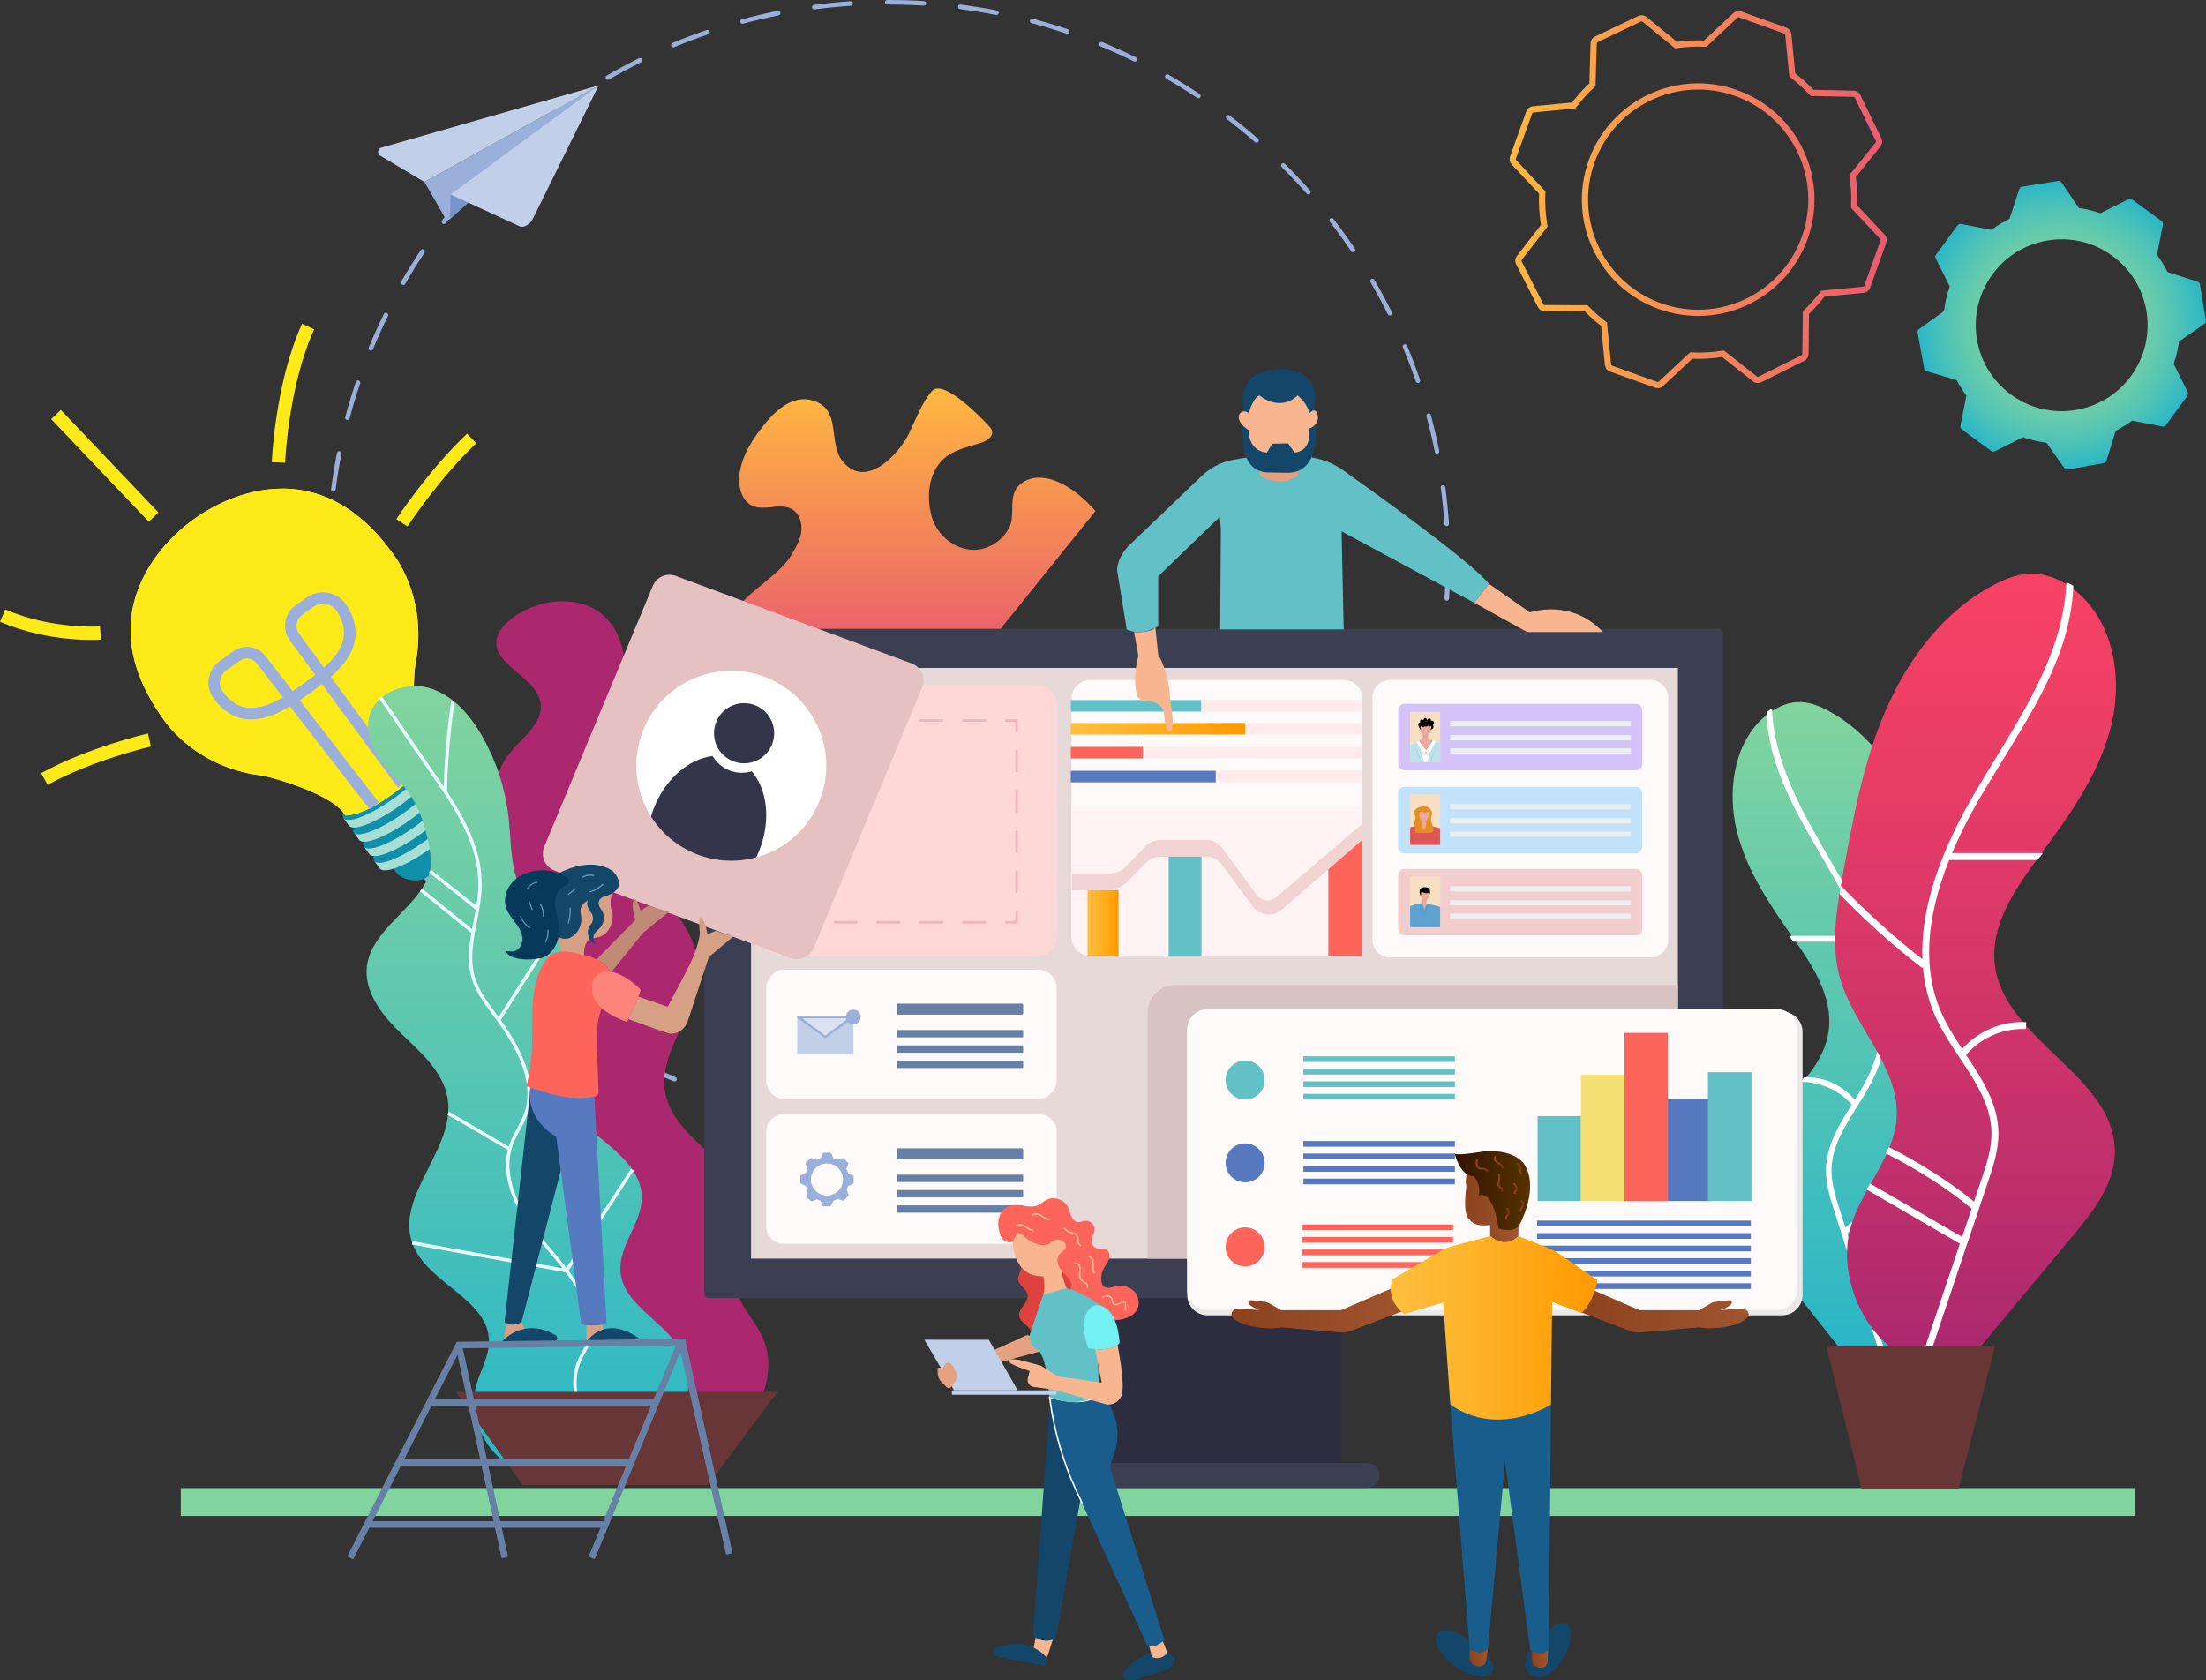 <?xml version="1.0" encoding="UTF-8"?>
<!-- Generator: Adobe Illustrator 25.4.2, SVG Export Plug-In . SVG Version: 6.00 Build 0)  -->
<svg version="1.1" xmlns="http://www.w3.org/2000/svg" xmlns:xlink="http://www.w3.org/1999/xlink" x="0px" y="0px" viewBox="0 0 2480.25 1889.25" enable-background="new 0 0 2480.25 1889.25" xml:space="preserve">
<rect x="0" y="0" width="2480.25" height="1889.25" fill="#333333" stroke="none"/>
<rect x="203.25" y="1673.17" fill="#82D49E" width="2196.83" height="31.33"/>
<g>
	<g>
		<path fill="#9AAFD9" d="M999.19,1263.53h-0.41c-13.63,0-27.39-0.44-40.9-1.3c-1.41-0.09-2.49-1.31-2.4-2.72    c0.09-1.41,1.37-2.42,2.73-2.4c13.4,0.86,27.04,1.29,40.57,1.29c1.42,0,2.77,1.15,2.77,2.57    C1001.56,1262.38,1000.61,1263.53,999.19,1263.53z M1040.34,1262.18c-1.34,0-2.47-1.04-2.56-2.4c-0.09-1.42,0.98-2.64,2.4-2.73    c13.58-0.88,27.31-2.23,40.8-3.99c1.32-0.2,2.69,0.8,2.88,2.21c0.18,1.41-0.81,2.69-2.21,2.88c-13.6,1.78-27.44,3.14-41.13,4.03    C1040.45,1262.18,1040.4,1262.18,1040.34,1262.18z M917.1,1258.28c-0.11,0-0.22-0.01-0.34-0.02c-13.59-1.76-27.32-4-40.79-6.65    c-1.39-0.27-2.29-1.62-2.02-3.01c0.27-1.39,1.6-2.29,3.01-2.02c13.36,2.63,26.97,4.85,40.45,6.6c1.4,0.18,2.4,1.47,2.21,2.88    C919.47,1257.34,918.37,1258.28,917.1,1258.28z M1121.91,1251.49c-1.2,0-2.27-0.84-2.51-2.07c-0.28-1.39,0.63-2.74,2.01-3.01    c13.35-2.65,26.78-5.78,39.92-9.3c1.38-0.37,2.78,0.44,3.15,1.81c0.37,1.37-0.45,2.78-1.81,3.14c-13.25,3.55-26.79,6.7-40.25,9.37    C1122.25,1251.47,1122.08,1251.49,1121.91,1251.49z M836.37,1242.37c-0.22,0-0.44-0.03-0.66-0.09    c-13.25-3.53-26.56-7.55-39.56-11.95c-1.34-0.45-2.06-1.91-1.61-3.25s1.92-2.06,3.25-1.61c12.9,4.36,26.1,8.35,39.24,11.86    c1.37,0.36,2.18,1.77,1.82,3.14C838.54,1241.61,837.51,1242.37,836.37,1242.37z M1201.39,1230.2c-1.07,0-2.06-0.67-2.43-1.74    c-0.46-1.34,0.26-2.8,1.6-3.25c12.86-4.37,25.75-9.23,38.3-14.44c1.3-0.54,2.81,0.07,3.35,1.39c0.54,1.31-0.08,2.81-1.39,3.35    c-12.65,5.25-25.65,10.15-38.61,14.56C1201.94,1230.16,1201.66,1230.2,1201.39,1230.2z M758.38,1215.97    c-0.33,0-0.66-0.06-0.98-0.2c-12.69-5.25-25.37-10.99-37.69-17.08c-1.27-0.63-1.79-2.16-1.17-3.44c0.63-1.27,2.18-1.79,3.43-1.16    c12.23,6.03,24.81,11.73,37.39,16.93c1.31,0.54,1.93,2.04,1.39,3.35C760.34,1215.37,759.38,1215.97,758.38,1215.97z     M1277.27,1198.7c-0.94,0-1.85-0.52-2.3-1.43c-0.63-1.27-0.11-2.81,1.16-3.44c12.18-6.02,24.33-12.53,36.1-19.35    c1.21-0.71,2.79-0.3,3.5,0.93c0.71,1.23,0.29,2.8-0.94,3.51c-11.87,6.87-24.11,13.43-36.4,19.51    C1278.04,1198.62,1277.66,1198.7,1277.27,1198.7z M684.5,1179.54c-0.44,0-0.88-0.11-1.28-0.34c-11.88-6.86-23.7-14.21-35.12-21.85    c-1.18-0.79-1.49-2.38-0.71-3.56c0.79-1.17,2.38-1.49,3.56-0.71c11.33,7.57,23.05,14.87,34.83,21.67    c1.23,0.71,1.65,2.28,0.94,3.51C686.25,1179.08,685.38,1179.54,684.5,1179.54z M1348.43,1157.52c-0.83,0-1.64-0.4-2.13-1.14    c-0.79-1.18-0.47-2.77,0.71-3.56c11.27-7.54,22.47-15.58,33.29-23.9c1.12-0.87,2.73-0.65,3.6,0.47c0.86,1.12,0.65,2.73-0.47,3.6    c-10.9,8.38-22.19,16.49-33.56,24.09C1349.41,1157.38,1348.92,1157.52,1348.43,1157.52z M616.05,1133.78    c-0.55,0-1.1-0.17-1.56-0.53c-10.91-8.37-21.66-17.2-31.96-26.23c-1.06-0.93-1.17-2.56-0.24-3.62c0.93-1.07,2.55-1.17,3.62-0.24    c10.21,8.95,20.88,17.71,31.7,26.02c1.12,0.86,1.33,2.47,0.47,3.6C617.58,1133.43,616.82,1133.78,616.05,1133.78z     M1413.65,1107.39c-0.71,0-1.42-0.3-1.93-0.87c-0.93-1.06-0.83-2.69,0.24-3.62c10.2-8.94,20.26-18.37,29.92-28.03    c1-1,2.63-1,3.63,0s1,2.63,0,3.63c-9.73,9.73-19.88,19.24-30.16,28.26C1414.85,1107.18,1414.25,1107.39,1413.65,1107.39z     M554.15,1079.52c-0.66,0-1.31-0.25-1.81-0.75c-9.73-9.71-19.24-19.86-28.28-30.14c-0.93-1.06-0.83-2.69,0.24-3.62    c1.06-0.94,2.68-0.83,3.62,0.23c8.96,10.2,18.4,20.26,28.05,29.9c1,1,1,2.63,0,3.63C555.47,1079.27,554.81,1079.52,554.15,1079.52    z M1471.84,1049.21c-0.6,0-1.21-0.21-1.69-0.64c-1.06-0.93-1.17-2.56-0.24-3.62c8.98-10.23,17.74-20.89,26.04-31.68    c0.87-1.13,2.48-1.33,3.6-0.47c1.12,0.86,1.33,2.47,0.47,3.6c-8.36,10.89-17.2,21.63-26.25,31.95    C1473.26,1048.91,1472.55,1049.21,1471.84,1049.21z M499.84,1017.72c-0.77,0-1.53-0.34-2.03-1    c-8.37-10.88-16.49-22.17-24.11-33.55c-0.79-1.17-0.48-2.77,0.7-3.56c1.17-0.79,2.77-0.48,3.56,0.7    c7.57,11.28,15.61,22.48,23.92,33.27c0.86,1.13,0.65,2.74-0.47,3.6C500.94,1017.55,500.38,1017.72,499.84,1017.72z M1522,983.93    c-0.49,0-0.99-0.14-1.43-0.43c-1.18-0.79-1.49-2.38-0.7-3.56c7.57-11.31,14.87-23.02,21.7-34.82c0.71-1.24,2.3-1.64,3.5-0.93    c1.23,0.71,1.65,2.28,0.94,3.51c-6.88,11.89-14.24,23.7-21.88,35.11C1523.63,983.53,1522.82,983.93,1522,983.93z M454.04,949.42    c-0.88,0-1.74-0.46-2.22-1.28c-6.88-11.86-13.45-24.1-19.53-36.39c-0.63-1.27-0.11-2.81,1.16-3.44c1.26-0.62,2.8-0.11,3.44,1.16    c6.03,12.18,12.55,24.32,19.37,36.09c0.71,1.23,0.29,2.8-0.93,3.51C454.92,949.31,454.48,949.42,454.04,949.42z M1563.24,912.65    c-0.38,0-0.77-0.09-1.14-0.27c-1.27-0.63-1.79-2.16-1.16-3.43c6.04-12.25,11.75-24.83,16.96-37.38c0.55-1.31,2.05-1.92,3.35-1.39    c1.31,0.54,1.93,2.04,1.39,3.35c-5.25,12.66-11,25.34-17.1,37.69C1565.09,912.13,1564.18,912.65,1563.24,912.65z M417.57,875.76    c-1,0-1.96-0.59-2.37-1.58c-5.26-12.64-10.16-25.63-14.58-38.6c-0.46-1.34,0.26-2.8,1.6-3.25c1.34-0.47,2.8,0.26,3.26,1.6    c4.38,12.87,9.25,25.75,14.46,38.28c0.54,1.31-0.08,2.81-1.38,3.35C418.23,875.7,417.9,875.76,417.57,875.76z M1594.79,836.54    c-0.28,0-0.55-0.04-0.83-0.14c-1.34-0.46-2.06-1.91-1.6-3.26c4.36-12.84,8.36-26.04,11.88-39.23c0.37-1.37,1.76-2.19,3.14-1.82    c1.37,0.37,2.19,1.77,1.82,3.14c-3.56,13.3-7.59,26.61-11.98,39.56C1596.85,835.87,1595.86,836.54,1594.79,836.54z M391.07,797.94    c-1.13,0-2.17-0.75-2.48-1.9c-3.57-13.27-6.73-26.81-9.4-40.25c-0.28-1.39,0.63-2.74,2.01-3.02c1.37-0.29,2.74,0.62,3.02,2.01    c2.65,13.32,5.79,26.75,9.32,39.92c0.37,1.37-0.44,2.78-1.81,3.14C391.51,797.91,391.29,797.94,391.07,797.94z M1616.03,757.05    c-0.17,0-0.34-0.02-0.5-0.05c-1.39-0.28-2.29-1.62-2.02-3.01c2.64-13.39,4.87-27,6.62-40.45c0.19-1.41,1.52-2.4,2.88-2.21    c1.41,0.18,2.4,1.47,2.21,2.87c-1.77,13.57-4.02,27.29-6.68,40.78C1618.3,756.2,1617.23,757.05,1616.03,757.05z M374.99,717.25    c-1.27,0-2.37-0.94-2.54-2.23c-1.79-13.61-3.15-27.45-4.05-41.13c-0.09-1.41,0.98-2.64,2.39-2.73c1.52-0.05,2.64,0.98,2.73,2.39    c0.89,13.57,2.25,27.29,4.02,40.79c0.18,1.41-0.81,2.69-2.21,2.88C375.22,717.24,375.11,717.25,374.99,717.25z M1626.67,675.47    c-0.06,0-0.12,0-0.17,0c-1.41-0.09-2.49-1.31-2.4-2.73c0.88-13.56,1.32-27.34,1.32-40.97v-1.61c0-1.42,1.15-2.57,2.57-2.57    c1.42,0,2.57,1.15,2.57,2.57v1.61c0,13.74-0.45,27.63-1.33,41.3C1629.13,674.42,1628.01,675.47,1626.67,675.47z M369.59,635.14    c-1.42,0-2.57-1.15-2.57-2.57v-0.81c0-13.49,0.43-27.11,1.27-40.48c0.09-1.42,1.36-2.46,2.72-2.4c1.41,0.09,2.49,1.31,2.4,2.72    c-0.84,13.27-1.26,26.78-1.26,40.16v0.81C372.15,634,371,635.14,369.59,635.14z M1626.56,591.57c-1.34,0-2.47-1.04-2.56-2.4    c-0.91-13.59-2.28-27.31-4.07-40.78c-0.19-1.41,0.8-2.69,2.2-2.88c1.36-0.19,2.7,0.8,2.89,2.2c1.8,13.58,3.19,27.42,4.1,41.12    c0.1,1.41-0.98,2.64-2.39,2.73C1626.67,591.56,1626.61,591.57,1626.56,591.57z M374.8,553.04c-0.11,0-0.22-0.01-0.33-0.02    c-1.41-0.18-2.4-1.47-2.22-2.87c1.76-13.62,3.98-27.34,6.63-40.79c0.27-1.4,1.59-2.31,3.01-2.02c1.39,0.27,2.29,1.62,2.02,3.01    c-2.62,13.34-4.83,26.95-6.57,40.46C377.17,552.09,376.06,553.04,374.8,553.04z M1615.7,510.02c-1.2,0-2.27-0.84-2.51-2.06    c-2.68-13.35-5.83-26.77-9.37-39.9c-0.37-1.37,0.44-2.78,1.81-3.15c1.36-0.37,2.78,0.44,3.14,1.81    c3.57,13.24,6.75,26.77,9.45,40.23c0.28,1.39-0.62,2.74-2.01,3.02C1616.04,510,1615.87,510.02,1615.7,510.02z M390.64,472.3    c-0.22,0-0.44-0.03-0.66-0.09c-1.37-0.37-2.18-1.77-1.82-3.14c3.52-13.26,7.54-26.57,11.93-39.58c0.45-1.34,1.91-2.06,3.25-1.61    s2.06,1.91,1.61,3.25c-4.36,12.89-8.33,26.1-11.83,39.25C392.82,471.54,391.78,472.3,390.64,472.3z M1594.27,430.59    c-1.07,0-2.06-0.67-2.43-1.73c-4.42-12.9-9.3-25.77-14.52-38.27c-0.54-1.31,0.08-2.81,1.38-3.35s2.81,0.07,3.35,1.38    c5.26,12.6,10.19,25.58,14.64,38.58c0.46,1.34-0.26,2.8-1.59,3.26C1594.82,430.54,1594.54,430.59,1594.27,430.59z M416.99,394.29    c-0.33,0-0.66-0.06-0.98-0.2c-1.31-0.54-1.93-2.04-1.39-3.35c5.24-12.67,10.97-25.36,17.05-37.71c0.63-1.27,2.16-1.78,3.43-1.17    c1.27,0.63,1.79,2.16,1.17,3.43c-6.03,12.25-11.72,24.83-16.91,37.4C418.95,393.69,418,394.29,416.99,394.29z M1562.63,354.76    c-0.94,0-1.85-0.52-2.3-1.42c-6.05-12.18-12.58-24.31-19.42-36.07c-0.71-1.22-0.3-2.8,0.93-3.51c1.21-0.71,2.79-0.3,3.51,0.93    c6.89,11.85,13.47,24.08,19.58,36.36c0.63,1.27,0.11,2.81-1.16,3.44C1563.4,354.68,1563.01,354.76,1562.63,354.76z M453.38,320.39    c-0.44,0-0.88-0.11-1.28-0.34c-1.23-0.71-1.65-2.28-0.94-3.51c6.87-11.91,14.22-23.73,21.83-35.13c0.79-1.18,2.39-1.49,3.56-0.71    c1.18,0.79,1.5,2.38,0.71,3.56c-7.55,11.31-14.84,23.03-21.66,34.84C455.12,319.93,454.26,320.39,453.38,320.39z M1521.3,283.68    c-0.82,0-1.63-0.4-2.13-1.13c-7.58-11.28-15.65-22.46-23.96-33.24c-0.87-1.12-0.66-2.73,0.46-3.6c1.11-0.86,2.73-0.66,3.6,0.46    c8.39,10.87,16.52,22.14,24.16,33.51c0.79,1.18,0.48,2.77-0.7,3.56C1522.29,283.54,1521.8,283.68,1521.3,283.68z M499.09,251.92    c-0.55,0-1.1-0.17-1.56-0.53c-1.13-0.86-1.34-2.47-0.48-3.6c8.36-10.91,17.18-21.67,26.21-31.98c0.93-1.07,2.56-1.17,3.62-0.24    c1.07,0.93,1.17,2.55,0.24,3.62c-8.95,10.23-17.7,20.9-26,31.72C500.63,251.57,499.86,251.92,499.09,251.92z M1471.05,218.56    c-0.71,0-1.42-0.29-1.92-0.87c-8.99-10.21-18.45-20.26-28.09-29.86c-1.01-1-1.01-2.62-0.01-3.63c1-1,2.63-1.01,3.63-0.01    c9.72,9.68,19.25,19.81,28.32,30.1c0.94,1.06,0.84,2.68-0.23,3.62C1472.26,218.35,1471.65,218.56,1471.05,218.56z M553.31,189.99    c-0.66,0-1.31-0.25-1.81-0.75c-1-1-1-2.63,0-3.63c9.69-9.71,19.82-19.24,30.12-28.3c1.06-0.94,2.68-0.83,3.62,0.23    s0.84,2.69-0.23,3.62c-10.21,8.99-20.27,18.43-29.88,28.07C554.62,189.73,553.96,189.99,553.31,189.99z M1412.75,160.48    c-0.6,0-1.2-0.21-1.69-0.63c-10.26-8.97-20.94-17.71-31.74-25.98c-1.13-0.86-1.34-2.47-0.48-3.6s2.48-1.34,3.6-0.48    c10.89,8.34,21.66,17.15,32,26.19c1.07,0.93,1.18,2.55,0.25,3.62C1414.18,160.18,1413.47,160.48,1412.75,160.48z M615.08,135.64    c-0.77,0-1.53-0.34-2.03-1c-0.86-1.12-0.66-2.73,0.47-3.6c10.88-8.38,22.16-16.5,33.53-24.14c1.16-0.78,2.77-0.48,3.56,0.7    s0.48,2.77-0.7,3.56c-11.28,7.57-22.47,15.63-33.25,23.94C616.18,135.46,615.62,135.64,615.08,135.64z M1347.39,110.44    c-0.49,0-0.99-0.14-1.42-0.43c-11.34-7.56-23.07-14.84-34.87-21.63c-1.23-0.71-1.65-2.28-0.94-3.5c0.71-1.23,2.28-1.66,3.5-0.94    c11.89,6.85,23.72,14.18,35.15,21.81c1.18,0.79,1.5,2.38,0.71,3.56C1349.02,110.04,1348.21,110.44,1347.39,110.44z M683.35,89.79    c-0.88,0-1.74-0.46-2.22-1.28c-0.71-1.23-0.3-2.8,0.93-3.51c11.86-6.88,24.09-13.46,36.37-19.55c1.28-0.63,2.81-0.12,3.44,1.16    c0.63,1.27,0.11,2.81-1.16,3.44c-12.18,6.04-24.31,12.57-36.07,19.39C684.23,89.68,683.79,89.79,683.35,89.79z M1276.01,69.34    c-0.38,0-0.77-0.09-1.13-0.26c-12.22-6.01-24.8-11.69-37.41-16.89c-1.31-0.54-1.93-2.04-1.39-3.35c0.54-1.31,2.03-1.92,3.35-1.4    c12.71,5.24,25.4,10.97,37.72,17.03c1.27,0.63,1.79,2.16,1.17,3.44C1277.87,68.82,1276.96,69.34,1276.01,69.34z M756.98,53.27    c-1,0-1.96-0.59-2.37-1.58c-0.54-1.31,0.08-2.81,1.38-3.35c12.65-5.27,25.63-10.19,38.6-14.61c1.32-0.47,2.8,0.26,3.26,1.6    s-0.26,2.8-1.6,3.26c-12.85,4.39-25.73,9.26-38.27,14.49C757.65,53.21,757.31,53.27,756.98,53.27z M1199.84,37.94    c-0.27,0-0.55-0.04-0.82-0.14c-12.89-4.34-26.1-8.32-39.25-11.8c-1.37-0.36-2.19-1.77-1.82-3.14c0.36-1.37,1.75-2.18,3.14-1.82    c13.26,3.52,26.58,7.52,39.58,11.9c1.34,0.45,2.06,1.91,1.61,3.25C1201.91,37.27,1200.92,37.94,1199.84,37.94z M834.79,26.72    c-1.13,0-2.17-0.75-2.48-1.9c-0.37-1.37,0.44-2.78,1.81-3.14c13.25-3.57,26.79-6.74,40.24-9.42c1.36-0.29,2.74,0.62,3.02,2.01    s-0.62,2.74-2.01,3.02c-13.33,2.66-26.76,5.81-39.91,9.35C835.24,26.69,835.01,26.72,834.79,26.72z M1120.32,16.85    c-0.17,0-0.33-0.02-0.5-0.05c-13.36-2.61-26.98-4.82-40.46-6.54c-1.41-0.18-2.4-1.47-2.22-2.87c0.18-1.41,1.5-2.39,2.87-2.22    c13.6,1.75,27.33,3.97,40.8,6.6c1.39,0.27,2.3,1.62,2.03,3.01C1122.59,16.01,1121.52,16.85,1120.32,16.85z M915.47,10.6    c-1.27,0-2.37-0.94-2.54-2.23c-0.19-1.4,0.8-2.69,2.21-2.88c13.59-1.8,27.43-3.17,41.12-4.08c1.47-0.05,2.64,0.98,2.73,2.39    c0.1,1.42-0.98,2.64-2.39,2.73c-13.58,0.9-27.31,2.26-40.79,4.05C915.69,10.59,915.58,10.6,915.47,10.6z M1038.72,6.38    c-0.06,0-0.11,0-0.17-0.01c-13.14-0.82-26.52-1.24-39.76-1.24h-1.22c-1.42,0-2.57-1.15-2.57-2.57s1.15-2.57,2.57-2.57h1.22    c13.35,0,26.83,0.42,40.08,1.25c1.41,0.09,2.49,1.31,2.4,2.72C1041.19,5.33,1040.06,6.38,1038.72,6.38z"/>
	</g>
	<g id="PLANE">
		<path fill="#9AAFD9" d="M673.09,96.04L477.24,204.6l23.15,40.31c0.88,2.27,3.76,2.97,5.58,1.35L673.09,96.04z"/>
		<polygon fill="#7894CC" points="673.09,96.04 506.53,218.56 505.97,246.26   "/>
		<path fill="#C2CFE8" d="M673.09,96.04L598.8,246.62c-2.31,4.68-9.51,10.08-14.29,7.97l-77.98-36.03L673.09,96.04z"/>
		<path fill="#C2CFE8" d="M673.09,96.04L428.7,166.01c-3.87,1.11-4.9,6.11-1.79,8.66l50.33,29.93L673.09,96.04z"/>
	</g>
</g>
<linearGradient id="JIGSAW_00000042696768649691594070000004886180742639309754_" gradientUnits="userSpaceOnUse" x1="1027.244" y1="1453.128" x2="1027.244" y2="1059.767" gradientTransform="matrix(1 0 0 -1 0 1890)">
	<stop offset="0" style="stop-color:#FFB840"/>
	<stop offset="0.772" style="stop-color:#E95A6F"/>
</linearGradient>
<path id="JIGSAW" fill="url(#JIGSAW_00000042696768649691594070000004886180742639309754_)" d="M825.66,711.22  c-16.53-31.37,44.16-55.45,62.97-85.5c5.31-8.48,10.68-17.31,12.16-27.21s-1.93-21.23-10.66-26.14c-13.01-7.32-30.3,2.45-43.98-3.54  c-11.86-5.2-16.04-20.22-14.97-33.13c1.61-19.33,11.49-36.55,22.92-51.75c13.57-18.05,34.44-41.35,60-33.52  c32.81,10.05,16.19,46.9,33.3,68.2c26.14,32.53,63.53-8.35,74.89-31.88c7.72-15.98,13.79-33.1,25.15-46.73  c12.61-15.14,54.79,28.72,64.18,38.72c1.57,1.67,3.17,3.46,3.73,5.68c1.62,6.43-5.8,11.25-12.1,13.35  c-10.99,3.66-22.55,6.07-32.85,11.52c-25.69,13.6-30.1,45.8-22.85,71.64c5.8,20.66,25.57,37.1,47.03,37.27  c16.26,0.13,31.66-9.67,39.45-23.75c7.34-13.27,1.06-28.15,6.82-41.6c4.26-9.97,15.54-15.62,26.38-15.81  c24.62-0.42,49.3,20.05,64.42,37.57l-166.35,206.5c0,0-50.91,86.05-133.13,30.37C932.17,811.48,850.96,759.23,825.66,711.22z"/>
<g id="Bulb-GROUP">
	<g>
		<path fill="#0F8FA9" d="M516.62,959.83l-36.92,26.59c-9.03,6.5-27.73,3.46-34.23-5.57l-2.51-3.49c-6.5-9.03,4.08-17.27,13.1-23.77    L492.99,927c9.03-6.5,20.19-13.92,26.69-4.89l2.51,3.49C528.69,934.63,525.65,953.33,516.62,959.83z"/>
		<g>
			<g>
				<g>
					<path fill="#0F8FA9" d="M517.75,898.02c4.94,6.86-12.78,28.06-39.57,47.35s-52.52,29.38-57.45,22.52       c-4.94-6.86,12.78-28.06,39.57-47.35C487.09,901.24,512.81,891.16,517.75,898.02z"/>
					<path fill="#A7DFD5" d="M478.18,945.37c-26.79,19.29-52.52,29.38-57.45,22.52l6.16,8.55c4.94,6.86,30.66-3.23,57.45-22.52       c26.79-19.29,44.51-40.49,39.57-47.35l-6.16-8.55C522.69,904.87,504.97,926.07,478.18,945.37z"/>
				</g>
				<g>
					<path fill="#0F8FA9" d="M506.2,881.97c4.94,6.86-12.78,28.06-39.57,47.35s-52.52,29.38-57.45,22.52       c-4.94-6.86,12.78-28.06,39.57-47.35S501.26,875.12,506.2,881.97z"/>
					<path fill="#A7DFD5" d="M466.62,929.32c-26.79,19.29-52.52,29.38-57.45,22.52l6.16,8.55c4.94,6.86,30.66-3.23,57.45-22.52       c26.79-19.29,44.51-40.49,39.57-47.35l-6.16-8.55C511.13,888.83,493.42,910.03,466.62,929.32z"/>
				</g>
				<g>
					<path fill="#0F8FA9" d="M494.64,865.93c4.94,6.86-12.78,28.06-39.57,47.35s-52.52,29.38-57.45,22.52       c-4.94-6.86,12.78-28.06,39.57-47.35C463.98,869.16,489.71,859.07,494.64,865.93z"/>
					<path fill="#A7DFD5" d="M455.07,913.28c-26.79,19.29-52.52,29.38-57.45,22.52l6.16,8.55c4.94,6.86,30.66-3.23,57.45-22.52       c26.79-19.29,44.51-40.49,39.57-47.35l-6.16-8.55C499.58,872.79,481.86,893.98,455.07,913.28z"/>
				</g>
				<g>
					<path fill="#0F8FA9" d="M483.09,849.89c4.94,6.86-12.78,28.06-39.57,47.35s-52.52,29.38-57.45,22.52       c-4.94-6.86,12.78-28.06,39.57-47.35C452.43,853.11,478.15,843.03,483.09,849.89z"/>
					<path fill="#A7DFD5" d="M443.52,897.23c-26.79,19.29-52.52,29.38-57.45,22.52l6.16,8.55c4.94,6.86,30.66-3.23,57.45-22.52       c26.79-19.29,44.51-40.49,39.57-47.35l-6.16-8.55C488.03,856.74,470.31,877.94,443.52,897.23z"/>
					<g>
						<g>
							<path id="SVGID_00000012438892544711833280000014640025024959355810_" fill="#F6E076" d="M441.27,621.91         c-98.32-136.61-223.01-38.3-223.01-38.3s-0.14,0.09-0.39,0.27s-0.38,0.28-0.38,0.28s-132.77,87.09-34.38,223.65         c0,0,32.95,53.68,109.32,63.99c4.44,0.6,8.82,1.6,13.16,2.79c19.81,5.43,70.9,21.61,82.48,42.19c0,0,16.8,2.49,52.38-23.21         c0.1-0.07,0.19-0.13,0.29-0.2c0.09-0.07,0.19-0.14,0.28-0.21c35.66-25.6,38.62-42.32,38.62-42.32         c-15.85-17.5-15-71.09-13.87-91.6c0.25-4.49,0.68-8.96,1.52-13.36C481.73,670.17,441.27,621.91,441.27,621.91z"/>
						</g>
						<g>
							<defs>
								<path id="SVGID_1_" d="M441.27,621.91c-98.32-136.61-223.01-38.3-223.01-38.3s-0.14,0.09-0.39,0.27s-0.38,0.28-0.38,0.28          s-132.77,87.09-34.38,223.65c0,0,32.95,53.68,109.32,63.99c4.44,0.6,8.82,1.6,13.16,2.79c19.81,5.43,70.9,21.61,82.48,42.19          c0,0,16.8,2.49,52.38-23.21c0.1-0.07,0.19-0.13,0.29-0.2c0.09-0.07,0.19-0.14,0.28-0.21c35.66-25.6,38.62-42.32,38.62-42.32          c-15.85-17.5-15-71.09-13.87-91.6c0.25-4.49,0.68-8.96,1.52-13.36C481.73,670.17,441.27,621.91,441.27,621.91z"/>
							</defs>
							<clipPath id="SVGID_00000098206070430230806550000005762426822622495385_">
								<use xlink:href="#SVGID_1_" overflow="visible"/>
							</clipPath>
							<path clip-path="url(#SVGID_00000098206070430230806550000005762426822622495385_)" fill="#FFEA19" d="M441.27,621.91         c-98.32-136.61-223.01-38.3-223.01-38.3s-0.14,0.09-0.39,0.27s-0.38,0.28-0.38,0.28s-132.77,87.09-34.38,223.65         c0,0,32.95,53.68,109.32,63.99c4.44,0.6,8.82,1.6,13.16,2.79c19.81,5.43,70.9,21.61,82.48,42.19c0,0,16.8,2.49,52.38-23.21         c0.1-0.07,0.19-0.13,0.29-0.2c0.09-0.07,0.19-0.14,0.28-0.21c35.66-25.6,38.62-42.32,38.62-42.32         c-15.85-17.5-15-71.09-13.87-91.6c0.25-4.49,0.68-8.96,1.52-13.36C481.73,670.17,441.27,621.91,441.27,621.91z"/>
						</g>
					</g>
				</g>
			</g>
		</g>
		<g>
			<path fill="#9AAFD9" d="M415.66,910.11L326.05,794.3c-16.28,9.6-34.15,16.71-51.39,13.97c-13.45-2.13-25.13-10-34.73-23.39     c-9.52-13.27-6.48-31.84,6.77-41.38l15.45-11.13c11.63-8.37,27.6-6.05,36.37,5.28l30.56,39.49c6.44-4.29,12.55-8.79,18.1-12.86     l1.29-0.95c2.06-1.51,4.03-3,5.92-4.47l-28.49-38.78c-4.43-6.03-6.23-13.42-5.06-20.81s5.15-13.87,11.22-18.24l12.45-8.97     c7.19-5.18,16.3-7.13,24.98-5.36c8.68,1.78,16.29,7.15,20.87,14.74c20.34,33.71,4.9,59.08-18.37,79.62l85.73,116.7l-10.39,7.64     l-85.31-116.13c-1.96,1.52-3.93,3-5.93,4.46l-1.29,0.95c-5.48,4.03-11.47,8.43-17.82,12.69l88.87,114.84L415.66,910.11z      M254.22,753.97c-7.5,5.4-9.21,15.9-3.83,23.4c7.62,10.63,16.22,16.57,26.28,18.17c13.08,2.08,27.62-3.56,41.41-11.52     l-29.77-38.47c-4.49-5.81-12.68-7-18.64-2.71L254.22,753.97z M339.59,691.5c-3.26,2.35-5.4,5.82-6.02,9.79     c-0.63,3.97,0.34,7.93,2.71,11.17l28.01,38.13c24.32-21.94,28.35-40.39,15.02-62.48c-2.76-4.58-7.17-7.69-12.41-8.77     c-5.24-1.07-10.52,0.06-14.87,3.19L339.59,691.5z"/>
		</g>
	</g>
	
		<path id="Bulb-Line_00000134966134042923731760000017423837858266065322_" fill="none" stroke="#FFEA19" stroke-width="15" stroke-miterlimit="10" d="   M168.05,832.02c0,0-66.73,15.37-118.1,43.9"/>
	
		<path id="Bulb-Line_00000071535695505579345570000007235794518188931753_" fill="none" stroke="#FFEA19" stroke-width="15" stroke-miterlimit="10" d="   M451.9,587.83c0,0,35.12-53.85,78.44-94.83"/>
	
		<path id="Bulb-Line_00000155110883358287435470000015777197622192232629_" fill="none" stroke="#FFEA19" stroke-width="15" stroke-miterlimit="10" d="   M313.08,519.99c0,0,3.53-87.82,33.38-152.8"/>
	
		<line id="Bulb-Line" fill="none" stroke="#FFEA19" stroke-width="15" stroke-miterlimit="10" x1="172.75" y1="581.43" x2="62.95" y2="466.07"/>
	<path fill="none" stroke="#FFEA19" stroke-width="15" stroke-miterlimit="10" d="M113,711.73c0,0-55,4.18-110.03-19.57"/>
</g>
<g>
	<path id="Bush-2" fill="#AB286F" d="M694.8,1524.41c16.01-48.21,2.34-100.85-21.29-145.93c-23.63-45.08-56.76-85.16-82.86-129.02   c-9.92-16.66-19.05-35.91-13.34-54.33c3.56-11.47,12.42-20.82,17.88-31.63c11.36-22.47,7.11-48.67,2.61-73.04   c-11.68-63.33-23.36-126.66-35.04-189.99c-2.05-11.12-4.09-22.66-0.93-33.6c8.4-29.14,51.06-47.39,45.85-77.07   c-5.09-29.02-54.53-42.19-49.24-71.27c1.54-8.45,7.84-15.49,14.7-21.22c27.41-22.85,72.01-29.71,100.77-8.82   c31.71,23.04,32.75,67.61,23.64,104.36s-25.59,73.73-18.85,110.79c13.17,72.43,109.77,118.11,106.39,191.63   c-2.13,46.51-45.83,88.06-37.13,133.81c5.57,29.27,31.14,50.8,53.76,71.63c22.61,20.83,45.06,47.05,41.58,76.67   c-2.48,21.19-18.17,40.25-17.55,61.54c0.71,24.41,22.22,43.29,32.04,65.85c15.61,35.86-0.56,78.52-28.92,107.15   c-26,26.25-75.22,64.74-113.98,41.78C660.07,1621.26,679.54,1570.38,694.8,1524.41z"/>
	<g id="Bush-1">
		
			<rect x="588.9" y="1521.58" transform="matrix(0.097 -0.995 0.995 0.097 -1038.632 2014.59)" fill="#EAFCFF" width="3.81" height="116.09"/>
		
			<linearGradient id="SVGID_00000030464534842268206430000015534863810155243689_" gradientUnits="userSpaceOnUse" x1="593.003" y1="1118.696" x2="593.003" y2="220.952" gradientTransform="matrix(1 0 0 -1 0 1890)">
			<stop offset="0" style="stop-color:#82D49E"/>
			<stop offset="1" style="stop-color:#29B6C8"/>
		</linearGradient>
		<path fill="url(#SVGID_00000030464534842268206430000015534863810155243689_)" d="M705.63,1666.28    c12.42-29.32,43.93-46.39,59.13-74.37c13.53-24.9,11.82-57.33-4.25-80.67c-19.86-28.84-60.01-46.49-62.89-81.39    c-2.44-29.6,24.83-55.14,23.91-84.83c-0.85-27.51-24.89-47.77-46.24-65.14s-43.99-40.4-40.5-67.7    c3.45-27.02,31.3-44.9,38.59-71.15c7.8-28.1-10.04-56.89-30.65-77.52c-20.61-20.63-45.5-38.48-57.78-64.93    c-11.5-24.76-10.14-53.25-13.24-80.37c-3.59-31.37-13.52-62-29.01-89.51c-13.62-24.19-33.12-47.07-59.7-55.04    c-26.59-7.97-60.46,4.71-67.66,31.51c-7.55,28.08,14.95,54.47,35.27,75.26c20.32,20.79,29.81,53.46,33.66,82.28    c6.45,48.25-64.3,74.16-71.52,122.3c-4.48,29.89,17.24,56.94,39.08,77.84c21.84,20.89,46.74,42.65,51.5,72.49    c9,56.35-58.64,108.25-39.87,162.14c15.88,45.59,86.5,62.76,86.37,111.04c-0.04,17.09-9.84,32.46-14.35,48.94    c-11.64,42.55,18.86,91.74,62.16,100.22C629.12,1663.84,674.48,1673.97,705.63,1666.28z"/>
		<path fill="#EAFCFF" d="M664.35,1606.98c-16.12-27.01-20.35-54.51-11.61-75.45c1.58-3.76,3.61-7.46,5.58-11.04    c3.17-5.76,6.45-11.72,8.05-18.32c2.43-10.05,1.02-21.42-4.29-34.76c-5.58-14.03-13.77-26.7-22.84-38.71l73.31-112.49l-3.19-2.08    l-72.57,111.37c-5.25-6.77-10.74-13.36-16.17-19.85c-6.41-7.66-13.04-15.58-19.08-23.62c-15.01-19.97-38.18-58.89-24.7-95.2    c2.05-5.53,4.95-10.87,7.75-16.03c2.84-5.23,5.77-10.65,7.92-16.38c14.11-37.75-8.59-78.33-29.49-107.55l63.28-99.34l-3.21-2.04    l-62.47,98.06c-0.78-1.06-1.55-2.11-2.31-3.14l-1.22-1.63c-9.12-12.23-18.54-24.89-22.95-39.4c-6.17-20.31-2.15-41.06,2.1-63.02    c2.47-12.77,5.03-25.97,5.36-39.02c0.98-38.21-15.89-72.21-39-107.49c0.42-29.82,4.05-72.53,8.65-101.82l-3.76-0.59    c-4.34,27.68-7.82,67.3-8.58,96.85c-4.16-6.2-8.46-12.45-12.9-18.78c-10.1-14.4-19.41-28.08-28.41-41.31    c-9.01-13.24-18.32-26.93-28.44-41.35l-3.11,2.18c10.1,14.4,19.41,28.08,28.41,41.31c9.01,13.24,18.32,26.93,28.44,41.35    c30.74,43.81,56.08,83.8,54.91,129.54c-0.18,7.04-1.06,14.18-2.2,21.29l-50.98-40.61l-2.37,2.98l52.63,41.92    c-0.75,4.3-1.55,8.59-2.37,12.82c-0.58,3-1.16,6.02-1.72,9.05l-56.18-45.43l-2.39,2.96l57.81,46.75    c-2.98,17.22-4.64,34.67,0.48,51.52c4.6,15.15,14.23,28.07,23.54,40.57l1.21,1.63c21.42,28.78,48.22,71.53,33.69,110.4    c-2.05,5.48-4.92,10.77-7.69,15.89c-2.86,5.28-5.83,10.74-7.97,16.52c-0.45,1.21-0.86,2.43-1.23,3.64l-67.17-39.1l-1.92,3.28    l68.04,39.61c-8.77,35.72,13.03,72.13,27.5,91.38c6.1,8.11,12.76,16.07,19.2,23.77c4.92,5.87,9.86,11.83,14.65,17.91l-168.55-30.4    l-0.68,3.74l172.72,31.15c9.05,11.93,17.21,24.49,22.71,38.32c5.01,12.59,6.36,23.2,4.12,32.46c-1.47,6.1-4.49,11.58-7.68,17.38    c-2.02,3.67-4.11,7.46-5.75,11.41c-9.21,22.06-4.9,50.81,11.84,78.86c6.97,11.68,15.32,20.67,23.4,29.38    c8.05,8.68,16.38,17.66,23.18,29.21l0.6-6.81c-7-11.91-12.79-16.15-20.99-24.98C679.33,1627.16,671.11,1618.31,664.35,1606.98z"/>
	</g>
</g>
<linearGradient id="COG-1_00000098201083964819871670000008547274116969348519_" gradientUnits="userSpaceOnUse" x1="1697.281" y1="1665.555" x2="2121.374" y2="1665.555" gradientTransform="matrix(1 0 0 -1 0 1890)">
	<stop offset="0" style="stop-color:#FFB840"/>
	<stop offset="1" style="stop-color:#E95A6F"/>
</linearGradient>
<path id="COG-1" fill="none" stroke="url(#COG-1_00000098201083964819871670000008547274116969348519_)" stroke-width="7" stroke-miterlimit="10" d="  M2116.51,266.4l-31.83-34.04c0.51-11.56-0.11-23.04-1.84-34.29l28.71-35.75c1.22-1.51,1.45-3.61,0.6-5.36l-23.7-48.69  c-0.82-1.71-2.54-2.79-4.42-2.84l-46.61-0.98c-6.82-7.27-14.28-14.01-22.36-20.1l-4.42-45.62c-0.2-1.93-1.48-3.6-3.32-4.26  l-50.97-18.29c-1.78-0.64-3.77-0.22-5.14,1.07l-34.05,31.85c-11.03-0.49-21.98,0.07-32.74,1.63L1848.9,21.7  c-1.51-1.24-3.58-1.49-5.34-0.65l-48.9,23.28c-1.71,0.82-2.82,2.51-2.86,4.39l-1.38,46.62c-7.67,7.06-14.74,14.82-21.12,23.26  l-45.62,4.38c-1.93,0.2-3.6,1.48-4.26,3.32l-18.34,50.96c-0.64,1.78-0.24,3.77,1.07,5.14l31.83,34.06  c-0.58,12.64,0.22,25.16,2.32,37.39l-28.1,36.25c-1.2,1.54-1.39,3.63-0.5,5.36l24.53,48.27c0.86,1.68,2.58,2.76,4.48,2.76  l46.63,0.18c6.2,6.41,12.93,12.38,20.16,17.83l4.41,45.64c0.18,1.93,1.46,3.59,3.3,4.25l50.96,18.32c1.79,0.64,3.77,0.22,5.15-1.06  l34.05-31.85c12.09,0.56,24.09-0.17,35.83-2.06l36,28.4c1.53,1.21,3.62,1.42,5.38,0.55l48.48-24.13c1.7-0.84,2.78-2.56,2.8-4.45  l0.57-46.64c6.85-6.5,13.21-13.59,18.97-21.25l45.62-4.42c1.95-0.19,3.6-1.48,4.26-3.32l18.31-50.97  C2118.21,269.77,2117.8,267.79,2116.51,266.4z M1866.32,344.23c-66.15-23.74-100.52-96.59-76.78-162.74s96.59-100.52,162.74-76.78  s100.52,96.59,76.78,162.74C2005.32,333.6,1932.46,367.97,1866.32,344.23z"/>
<radialGradient id="COG-2_00000079464422460319887620000006813455054788057788_" cx="2318.064" cy="1524.324" r="162.222" gradientTransform="matrix(1 0 0 -1 0 1890)" gradientUnits="userSpaceOnUse">
	<stop offset="0" style="stop-color:#82D49E"/>
	<stop offset="0.276" style="stop-color:#7FD39F"/>
	<stop offset="0.474" style="stop-color:#76D0A4"/>
	<stop offset="0.647" style="stop-color:#66CBAB"/>
	<stop offset="0.805" style="stop-color:#50C3B6"/>
	<stop offset="0.953" style="stop-color:#34BAC3"/>
	<stop offset="1" style="stop-color:#29B6C8"/>
</radialGradient>
<path id="COG-2" fill="url(#COG-2_00000079464422460319887620000006813455054788057788_)" d="M2459.77,440.92l-15.83-31.65  c2.86-8.31,4.89-16.8,6.06-25.36l28.61-19.83c1.22-0.84,1.84-2.31,1.59-3.77l-6.75-40.55c-0.24-1.42-1.25-2.59-2.62-3.02  l-33.7-10.76c-3.39-6.76-7.37-13.28-11.94-19.45l6.63-34.15c0.28-1.45-0.3-2.94-1.5-3.82l-33.15-24.31  c-1.16-0.85-2.69-0.98-3.97-0.34l-31.65,15.84c-7.92-2.74-16.02-4.69-24.18-5.87l-19.59-28.79c-0.83-1.22-2.29-1.85-3.75-1.62  l-40.62,6.39c-1.41,0.22-2.58,1.22-3.03,2.58l-11.06,33.64c-7.11,3.48-13.93,7.6-20.39,12.38l-34.14-6.65  c-1.46-0.28-2.95,0.3-3.82,1.49l-24.34,33.13c-0.85,1.16-0.98,2.69-0.34,3.98l15.82,31.66c-3.15,9.07-5.26,18.36-6.38,27.72  l-28.27,20.32c-1.2,0.86-1.8,2.34-1.52,3.8l7.44,40.43c0.26,1.41,1.29,2.56,2.67,2.98l33.9,10.19c3.13,6,6.74,11.8,10.83,17.33  l-6.64,34.17c-0.28,1.45,0.3,2.93,1.49,3.8l33.14,24.33c1.16,0.85,2.69,0.98,3.98,0.34l31.65-15.84c8.68,3.01,17.57,5.07,26.53,6.23  l20.08,28.44c0.85,1.21,2.33,1.82,3.79,1.56l40.49-7.1c1.42-0.25,2.57-1.27,3-2.64l10.47-33.82c6.39-3.25,12.55-7.04,18.39-11.37  l34.15,6.63c1.45,0.28,2.94-0.3,3.82-1.49l24.32-33.15C2460.28,443.74,2460.41,442.2,2459.77,440.92z M2271.46,450.38  c-55.67-30.95-67.09-105.21-23.31-151.46c29.83-31.52,78.43-39,116.36-17.91c55.67,30.95,67.1,105.21,23.31,151.47  C2357.99,463.99,2309.39,471.46,2271.46,450.38z"/>
<g>
	<g>
		<rect x="1244.92" y="1452" fill="#2C2E3F" width="263.45" height="196"/>
		<path fill="#3C3E51" d="M1537.09,1672.9H1216.2c-7.7,0-14-6.3-14-14l0,0c0-7.7,6.3-14,14-14h320.89c7.7,0,14,6.3,14,14l0,0    C1551.09,1666.6,1544.79,1672.9,1537.09,1672.9z"/>
	</g>
	<g>
		<path fill="#3C3E51" d="M1933.06,1459.43H796.15c-2.35,0-4.26-1.91-4.26-4.26v-743.9c0-2.35,1.91-4.26,4.26-4.26h1136.91    c2.35,0,4.26,1.91,4.26,4.26v743.9C1937.32,1457.53,1935.41,1459.43,1933.06,1459.43z"/>
		<rect x="844.41" y="751.01" fill="#E8D9D9" width="1042.09" height="664.14"/>
		<g>
			<path fill="#FFFAFA" d="M1531.68,1074.1h-306.24c-11.44,0-20.72-9.28-20.72-20.72V785.35c0-11.44,9.28-20.72,20.72-20.72h285.53     c11.44,0,20.72,9.28,20.72,20.72v288.75H1531.68z"/>
			<g>
				<path fill="#FFF3F3" d="M1531.81,1074.6h-305.98c-11.5,0-20.82-9.32-20.82-20.82V907.7h326.8V1074.6z"/>
				<path fill="#F2D3D3" d="M1205.01,981.96h43.55c6.07,0,11.89-2.44,16.16-6.77l23.32-23.69c4.45-4.52,10.52-7.06,16.86-7.06h51.45      c6.99,0,13.56,3.33,17.7,8.96l38.66,52.64c5.33,7.25,15.69,8.45,22.53,2.61l96.57-82.4v17.94l-90.88,78.72      c-9.81,8.49-24.77,6.82-32.46-3.63l-34.98-47.52c-3.9-5.3-10.1-8.43-16.68-8.42l-53.17,0.06c-5.55,0.01-10.87,2.24-14.76,6.19      l-21.47,21.81c-5.82,5.92-13.76,9.28-22.06,9.35l-40.33,0.35L1205.01,981.96L1205.01,981.96z"/>
				
					<linearGradient id="SVGID_00000162328781045096766990000000090649007174490519_" gradientUnits="userSpaceOnUse" x1="1222.7" y1="852.295" x2="1257.57" y2="852.295" gradientTransform="matrix(1 0 0 -1 0 1890)">
					<stop offset="0" style="stop-color:#FEBF3E"/>
					<stop offset="0.327" style="stop-color:#FEB52D"/>
					<stop offset="0.97" style="stop-color:#FF9B02"/>
					<stop offset="1" style="stop-color:#FF9A00"/>
					<stop offset="1" style="stop-color:#FFFFFF"/>
				</linearGradient>
				<polygon fill="url(#SVGID_00000162328781045096766990000000090649007174490519_)" points="1222.7,1000.97 1222.7,1074.6       1257.57,1074.6 1257.57,1000.81     "/>
				<rect x="1313.95" y="963.21" fill="#62C1C7" width="36.94" height="111.39"/>
				<polygon fill="#FD655A" points="1493.48,977.4 1493.48,1074.6 1531.81,1074.6 1531.81,944.2     "/>
			</g>
			<g>
				<g>
					<rect x="1203.85" y="787.09" fill="#FFEBEB" width="327.8" height="12.99"/>
					<rect x="1203.85" y="787.09" fill="#62C1C7" width="146.62" height="12.99"/>
				</g>
				<g>
					<rect x="1203.85" y="812.91" fill="#FFEBEB" width="327.8" height="12.99"/>
					
						<linearGradient id="SVGID_00000015335447422090038030000009445478961931489923_" gradientUnits="userSpaceOnUse" x1="1203.85" y1="1070.595" x2="1399.99" y2="1070.595" gradientTransform="matrix(1 0 0 -1 0 1890)">
						<stop offset="0" style="stop-color:#FEBF3E"/>
						<stop offset="0.327" style="stop-color:#FEB52D"/>
						<stop offset="0.97" style="stop-color:#FF9B02"/>
						<stop offset="1" style="stop-color:#FF9A00"/>
						<stop offset="1" style="stop-color:#FFFFFF"/>
					</linearGradient>
					
						<rect x="1203.85" y="812.91" fill="url(#SVGID_00000015335447422090038030000009445478961931489923_)" width="196.14" height="12.99"/>
				</g>
				<g>
					<rect x="1203.85" y="839.77" fill="#FFEBEB" width="327.8" height="12.99"/>
					<rect x="1203.85" y="839.77" fill="#FD655A" width="81.03" height="12.99"/>
				</g>
				<g>
					<rect x="1203.85" y="866.64" fill="#FFEBEB" width="327.8" height="12.99"/>
					<rect x="1203.85" y="866.64" fill="#5679BF" width="163.02" height="12.99"/>
				</g>
			</g>
		</g>
	</g>
</g>
<path fill="#FFFAFA" d="M1166.86,1235.81H882.67c-11.73,0-21.24-9.51-21.24-21.24v-103.16c0-11.73,9.51-21.24,21.24-21.24h284.19  c11.73,0,21.24,9.51,21.24,21.24v103.16C1188.1,1226.31,1178.59,1235.81,1166.86,1235.81z"/>
<path fill="#FFD7D7" d="M1165.51,1075.12H884.03c-12.48,0-22.59-10.11-22.59-22.59V792.84c0-12.48,10.11-22.59,22.59-22.59h281.48  c12.48,0,22.59,10.11,22.59,22.59v259.69C1188.1,1065,1177.98,1075.12,1165.51,1075.12z"/>
<path fill="#FFFAFA" d="M1168.47,1398.47h-287.4c-10.84,0-19.63-8.79-19.63-19.63v-106.37c0-10.84,8.79-19.63,19.63-19.63h287.4  c10.84,0,19.63,8.79,19.63,19.63v106.37C1188.1,1389.68,1179.31,1398.47,1168.47,1398.47z"/>
<g>
	<g>
		<g>
			<g>
				<rect x="1754.29" y="1134.78" fill="#FFFFFF" width="94.63" height="5.24"/>
				
					<rect x="1754.29" y="1134.78" fill="none" stroke="#000000" stroke-width="2" stroke-miterlimit="10" width="94.63" height="5.24"/>
			</g>
			<g>
				<rect x="1754.29" y="1146.27" fill="#FFFFFF" width="94.63" height="5.24"/>
				
					<rect x="1754.29" y="1146.27" fill="none" stroke="#000000" stroke-width="2" stroke-miterlimit="10" width="94.63" height="5.24"/>
			</g>
			<g>
				<rect x="1754.29" y="1157.77" fill="#FFFFFF" width="94.63" height="5.24"/>
				
					<rect x="1754.29" y="1157.77" fill="none" stroke="#000000" stroke-width="2" stroke-miterlimit="10" width="94.63" height="5.24"/>
			</g>
			<g>
				<rect x="1754.29" y="1169.26" fill="#FFFFFF" width="94.63" height="5.24"/>
				
					<rect x="1754.29" y="1169.26" fill="none" stroke="#000000" stroke-width="2" stroke-miterlimit="10" width="94.63" height="5.24"/>
			</g>
			<g>
				<rect x="1754.29" y="1180.75" fill="#FFFFFF" width="94.63" height="5.24"/>
				
					<rect x="1754.29" y="1180.75" fill="none" stroke="#000000" stroke-width="2" stroke-miterlimit="10" width="94.63" height="5.24"/>
			</g>
			<g>
				<rect x="1754.29" y="1192.24" fill="#FFFFFF" width="94.63" height="5.24"/>
				
					<rect x="1754.29" y="1192.24" fill="none" stroke="#000000" stroke-width="2" stroke-miterlimit="10" width="94.63" height="5.24"/>
			</g>
		</g>
	</g>
	<g>
		<g>
			<g>
				<rect x="1754.29" y="1205.06" fill="#FFFFFF" width="94.63" height="5.24"/>
				
					<rect x="1754.29" y="1205.06" fill="none" stroke="#000000" stroke-width="2" stroke-miterlimit="10" width="94.63" height="5.24"/>
			</g>
			<g>
				<rect x="1754.29" y="1216.55" fill="#FFFFFF" width="94.63" height="5.24"/>
				
					<rect x="1754.29" y="1216.55" fill="none" stroke="#000000" stroke-width="2" stroke-miterlimit="10" width="94.63" height="5.24"/>
			</g>
			<g>
				<rect x="1754.29" y="1228.04" fill="#FFFFFF" width="94.63" height="5.24"/>
				
					<rect x="1754.29" y="1228.04" fill="none" stroke="#000000" stroke-width="2" stroke-miterlimit="10" width="94.63" height="5.24"/>
			</g>
			<g>
				<rect x="1754.29" y="1239.53" fill="#FFFFFF" width="94.63" height="5.24"/>
				
					<rect x="1754.29" y="1239.53" fill="none" stroke="#000000" stroke-width="2" stroke-miterlimit="10" width="94.63" height="5.24"/>
			</g>
			<g>
				<rect x="1754.29" y="1251.03" fill="#FFFFFF" width="94.63" height="5.24"/>
				
					<rect x="1754.29" y="1251.03" fill="none" stroke="#000000" stroke-width="2" stroke-miterlimit="10" width="94.63" height="5.24"/>
			</g>
			<g>
				<rect x="1754.29" y="1262.52" fill="#FFFFFF" width="94.63" height="5.24"/>
				
					<rect x="1754.29" y="1262.52" fill="none" stroke="#000000" stroke-width="2" stroke-miterlimit="10" width="94.63" height="5.24"/>
			</g>
		</g>
	</g>
	<g>
		<path fill="#FFFFFF" stroke="#000000" stroke-width="2" stroke-miterlimit="10" d="M1641.31,1111.3v83.45l66.21-50.76    C1692.27,1124.12,1668.29,1111.3,1641.31,1111.3z"/>
		<path fill="#FFFFFF" stroke="#000000" stroke-width="2" stroke-miterlimit="10" d="M1707.52,1143.98l-66.21,50.76v83.45    c46.09,0,83.45-37.36,83.45-83.45C1724.76,1175.64,1718.33,1158.05,1707.52,1143.98z"/>
		<path fill="#FFFFFF" stroke="#000000" stroke-width="2" stroke-miterlimit="10" d="M1557.87,1194.75    c0,46.09,37.36,83.45,83.45,83.45v-83.45l-83.44-0.12C1557.87,1194.67,1557.87,1194.7,1557.87,1194.75z"/>
		<path fill="#FFFFFF" stroke="#000000" stroke-width="2" stroke-miterlimit="10" d="M1557.87,1194.62l83.44,0.12v-83.45    C1595.27,1111.3,1557.93,1148.59,1557.87,1194.62z"/>
	</g>
</g>
<g>
	<g>
		<g>
			<rect x="1561.42" y="1298.62" fill="#FFFFFF" width="287.5" height="6.26"/>
			
				<rect x="1561.42" y="1298.62" fill="none" stroke="#000000" stroke-width="2" stroke-miterlimit="10" width="287.5" height="6.26"/>
		</g>
		<g>
			<rect x="1561.42" y="1312.35" fill="#FFFFFF" width="287.5" height="6.26"/>
			
				<rect x="1561.42" y="1312.35" fill="none" stroke="#000000" stroke-width="2" stroke-miterlimit="10" width="287.5" height="6.26"/>
		</g>
		<g>
			<rect x="1561.42" y="1326.07" fill="#FFFFFF" width="287.5" height="6.26"/>
			
				<rect x="1561.42" y="1326.07" fill="none" stroke="#000000" stroke-width="2" stroke-miterlimit="10" width="287.5" height="6.26"/>
		</g>
		<g>
			<rect x="1561.42" y="1339.79" fill="#FFFFFF" width="287.5" height="6.26"/>
			
				<rect x="1561.42" y="1339.79" fill="none" stroke="#000000" stroke-width="2" stroke-miterlimit="10" width="287.5" height="6.26"/>
		</g>
		<g>
			<rect x="1561.42" y="1353.52" fill="#FFFFFF" width="287.5" height="6.26"/>
			
				<rect x="1561.42" y="1353.52" fill="none" stroke="#000000" stroke-width="2" stroke-miterlimit="10" width="287.5" height="6.26"/>
		</g>
		<g>
			<rect x="1561.42" y="1367.24" fill="#FFFFFF" width="287.5" height="6.26"/>
			
				<rect x="1561.42" y="1367.24" fill="none" stroke="#000000" stroke-width="2" stroke-miterlimit="10" width="287.5" height="6.26"/>
		</g>
	</g>
</g>
<g>
	<g id="Bush-3">
		
			<linearGradient id="SVGID_00000173849198618436891010000000231712619811060109_" gradientUnits="userSpaceOnUse" x1="2073.475" y1="1100.586" x2="2073.475" y2="362.6" gradientTransform="matrix(1 0 0 -1 0 1890)">
			<stop offset="0" style="stop-color:#82D49E"/>
			<stop offset="1" style="stop-color:#29B6C8"/>
		</linearGradient>
		<path fill="url(#SVGID_00000173849198618436891010000000231712619811060109_)" d="M2075.52,1524.86    c-29.53-37.31-59.07-74.62-88.6-111.93c-18.2-22.99-37.33-48.48-37.93-78.41c-1.44-71.7,98.21-105.24,107.11-176.33    c4.72-37.72-18.14-72.46-39.65-103.02c-25.97-36.9-52.19-75.15-63.42-119.53c-11.23-44.38-4.34-96.85,28.15-127.49    c12.17-11.48,28.05-19.49,44.38-18.68c10.64,0.53,20.83,4.72,30.31,9.83c45.26,24.36,77.77,69.77,97.94,118.91    s29.31,102.38,38.31,155.07c5.45,31.9,10.84,65.12,2.52,96.32c-12.32,46.19-53.58,83.86-50.68,131.75    c2.28,37.72,31.76,67.42,41.3,103.86c11.64,44.47-11.92,103.97-52.16,122.19L2075.52,1524.86z"/>
		<path fill="#FFFFFF" d="M2109.09,1206.48c6.3-14.63,10.05-30.38,11.39-47.13l0.72,0.98c26.33-21.31,51.33-44.92,74.32-70.18    l-4.48-4.52c-21.75,23.88-45.35,46.23-70.14,66.58c1.71-45.3-14.02-97.91-47.18-157.21c-5.36-9.59-10.92-19.18-16.49-28.81    c-30.82-53.22-62.7-108.24-64.97-169.69l-6.2,4.27c2.33,63.15,34.63,114.89,65.87,168.82c5.56,9.6,11.1,19.16,16.45,28.72    c10.47,18.72,19.08,36.7,26.01,53.99h-82.83l4.66,6.54h80.77c21.41,56.45,23.62,105.04,6.44,144.93    c-4.86,11.28-11.44,22.2-18.07,32.82c-14.21-16.82-35.8-26.56-57.19-25.22l-3.75,5.3c20.07-1.1,44.5,9.38,57.44,25.54    c-14.2,22.61-28.68,46.03-28.9,73.55c-0.13,16.11,4.72,31.32,9.4,46.02l50.63,158.89l5.89-2.08l-31.47-98.76l79.57-49.13    l-3.14-5.64l-78.44,48.43l-8.5-26.69l0.01,0.02c21.84-19.25,45.85-35.79,71.35-49.16l-2.76-5.85    c-25.22,13.22-48.97,29.54-70.69,48.43l-6.55-20.55c-4.52-14.19-9.2-28.87-9.08-43.89c0.21-25.94,13.91-47.78,28.42-70.89    C2095.33,1232.62,2103.32,1219.9,2109.09,1206.48z"/>
	</g>
	<g id="Bush-4">
		
			<linearGradient id="SVGID_00000071536750972514334520000014390721347733574790_" gradientUnits="userSpaceOnUse" x1="2221.09" y1="1244.999" x2="2221.09" y2="363.06" gradientTransform="matrix(1 0 0 -1 0 1890)">
			<stop offset="0" style="stop-color:#F74264"/>
			<stop offset="0.249" style="stop-color:#E93D66"/>
			<stop offset="0.72" style="stop-color:#C4316B"/>
			<stop offset="1" style="stop-color:#AB286F"/>
		</linearGradient>
		<path fill="url(#SVGID_00000071536750972514334520000014390721347733574790_)" d="M2218.51,1523.92    c37.18-44.59,74.35-89.18,111.53-133.77c22.91-27.47,46.99-57.94,47.75-93.7c1.82-85.68-123.63-125.76-134.83-210.73    c-5.95-45.08,22.83-86.59,49.91-123.12c32.69-44.09,65.69-89.81,79.83-142.85c14.13-53.04,5.46-115.74-35.43-152.36    c-15.32-13.72-35.32-23.3-55.86-22.32c-13.4,0.64-26.22,5.65-38.16,11.75c-56.98,29.11-97.89,83.38-123.28,142.1    c-25.39,58.73-36.9,122.35-48.22,185.32c-6.85,38.12-13.65,77.82-3.18,115.11c15.51,55.21,67.44,100.22,63.79,157.45    c-2.88,45.08-39.98,80.57-51.99,124.12c-14.65,53.15,15,124.25,65.66,146.02L2218.51,1523.92z"/>
		<path fill="#FFFFFF" d="M2176.24,1143.43c-7.94-17.49-12.66-36.3-14.34-56.33l-0.9,1.17c-33.14-25.47-63.93-53.07-92.87-83.25    l1.54-9.16c27.38,28.54,60.5,58.38,91.7,82.7c-2.15-54.14,17.64-117.01,59.39-187.88c6.75-11.46,13.74-22.92,20.76-34.43    c38.8-63.59,78.87-128.11,81.73-201.55l7.86,3.82c-2.93,75.47-43.59,137.35-82.91,201.8c-7,11.47-13.97,22.9-20.7,34.33    c-13.18,22.37-24.01,43.86-32.75,64.53h102.18l-6.15,7.81h-99.32c-26.96,67.47-29.73,125.53-8.1,173.2    c6.12,13.48,14.4,26.53,22.75,39.22c17.89-20.09,45.07-31.75,71.99-30.14l-0.43,7.8c-25.27-1.32-50.85,9.74-67.15,29.05    c17.87,27.02,36.1,55.01,36.38,87.9c0.16,19.26-5.94,37.43-11.84,55l-63.74,189.88l-7.41-2.49l39.61-118.02l-104.9-60.88    l3.95-6.74l103.49,60.06l10.71-31.89l-0.02,0.02c-27.5-23-64.48-46.14-96.58-62.13l3.48-6.99c31.75,15.8,68.4,38.69,95.75,61.26    l8.24-24.56c5.7-16.96,11.58-34.5,11.43-52.46c-0.26-31-17.51-57.09-35.78-84.72C2193.57,1174.67,2183.51,1159.47,2176.24,1143.43    z"/>
	</g>
	<polygon fill="#683636" points="2243.02,1513.71 2202.09,1673.64 2092.92,1673.64 2053.35,1513.71  "/>
	<polygon fill="#683636" points="874.35,1565 796.22,1669.63 587.88,1669.63 512.35,1565  "/>
</g>
<g opacity="0.2">
	<g>
		<g>
			<path fill="#B62D6A" d="M1142.97,1038.48h-11.57c-0.8,0-1.45-0.67-1.45-1.49c0-0.83,0.65-1.49,1.45-1.49h7.65     c1.36,0,2.47-1.1,2.47-2.47v-7.98c0-0.83,0.65-1.49,1.45-1.49c0.8,0,1.45,0.67,1.45,1.49v11.94     C1144.41,1037.81,1143.77,1038.48,1142.97,1038.48z"/>
		</g>
		<g>
			<path fill="#B62D6A" d="M1107.3,1038.48h-24.1c-0.8,0-1.45-0.67-1.45-1.49c0-0.83,0.65-1.49,1.45-1.49h24.1     c0.8,0,1.45,0.67,1.45,1.49C1108.75,1037.81,1108.1,1038.48,1107.3,1038.48z M1059.11,1038.48h-24.1c-0.8,0-1.45-0.67-1.45-1.49     c0-0.83,0.65-1.49,1.45-1.49h24.1c0.8,0,1.45,0.67,1.45,1.49C1060.55,1037.81,1059.91,1038.48,1059.11,1038.48z M1010.91,1038.48     h-24.1c-0.8,0-1.45-0.67-1.45-1.49c0-0.83,0.65-1.49,1.45-1.49h24.1c0.8,0,1.45,0.67,1.45,1.49     C1012.36,1037.81,1011.71,1038.48,1010.91,1038.48z M962.72,1038.48h-24.1c-0.8,0-1.45-0.67-1.45-1.49     c0-0.83,0.65-1.49,1.45-1.49h24.1c0.8,0,1.45,0.67,1.45,1.49C964.16,1037.81,963.52,1038.48,962.72,1038.48z"/>
		</g>
		<g>
			<path fill="#B62D6A" d="M914.52,1038.48h-11.57c-0.8,0-1.45-0.67-1.45-1.49v-11.94c0-0.83,0.65-1.49,1.45-1.49     s1.45,0.67,1.45,1.49v0.33c0,5.59,4.53,10.12,10.12,10.12l0,0c0.8,0,1.45,0.67,1.45,1.49     C915.97,1037.81,915.32,1038.48,914.52,1038.48z"/>
		</g>
		<g>
			<path fill="#B62D6A" d="M902.95,1003.98c-0.8,0-1.45-0.67-1.45-1.49v-22.56c0-0.83,0.65-1.49,1.45-1.49s1.45,0.67,1.45,1.49     v22.56C904.4,1003.31,903.75,1003.98,902.95,1003.98z M902.95,958.86c-0.8,0-1.45-0.67-1.45-1.49v-22.56     c0-0.83,0.65-1.49,1.45-1.49s1.45,0.67,1.45,1.49v22.56C904.4,958.19,903.75,958.86,902.95,958.86z M902.95,913.75     c-0.8,0-1.45-0.67-1.45-1.49V889.7c0-0.83,0.65-1.49,1.45-1.49s1.45,0.67,1.45,1.49v22.56     C904.4,913.08,903.75,913.75,902.95,913.75z M902.95,868.63c-0.8,0-1.45-0.67-1.45-1.49v-22.56c0-0.83,0.65-1.49,1.45-1.49     s1.45,0.67,1.45,1.49v22.56C904.4,867.96,903.75,868.63,902.95,868.63z"/>
		</g>
		<g>
			<path fill="#B62D6A" d="M902.95,823.52c-0.8,0-1.45-0.67-1.45-1.49v-11.94c0-0.83,0.65-1.49,1.45-1.49h11.57     c0.8,0,1.45,0.67,1.45,1.49c0,0.83-0.65,1.49-1.45,1.49l0,0c-5.59,0-10.12,4.53-10.12,10.12v0.33     C904.4,822.85,903.75,823.52,902.95,823.52z"/>
		</g>
		<g>
			<path fill="#B62D6A" d="M1107.3,811.57h-24.1c-0.8,0-1.45-0.67-1.45-1.49c0-0.83,0.65-1.49,1.45-1.49h24.1     c0.8,0,1.45,0.67,1.45,1.49C1108.75,810.91,1108.1,811.57,1107.3,811.57z M1059.11,811.57h-24.1c-0.8,0-1.45-0.67-1.45-1.49     c0-0.83,0.65-1.49,1.45-1.49h24.1c0.8,0,1.45,0.67,1.45,1.49C1060.55,810.91,1059.91,811.57,1059.11,811.57z M1010.91,811.57     h-24.1c-0.8,0-1.45-0.67-1.45-1.49c0-0.83,0.65-1.49,1.45-1.49h24.1c0.8,0,1.45,0.67,1.45,1.49     C1012.36,810.91,1011.71,811.57,1010.91,811.57z M962.72,811.57h-24.1c-0.8,0-1.45-0.67-1.45-1.49c0-0.83,0.65-1.49,1.45-1.49     h24.1c0.8,0,1.45,0.67,1.45,1.49C964.16,810.91,963.52,811.57,962.72,811.57z"/>
		</g>
		<g>
			<path fill="#B62D6A" d="M1142.97,823.52c-0.8,0-1.45-0.67-1.45-1.49v-8.08c0-1.31-1.06-2.37-2.37-2.37h-7.75     c-0.8,0-1.45-0.67-1.45-1.49c0-0.83,0.65-1.49,1.45-1.49h11.57c0.8,0,1.45,0.67,1.45,1.49v11.94     C1144.41,822.85,1143.77,823.52,1142.97,823.52z"/>
		</g>
		<g>
			<path fill="#B62D6A" d="M1142.97,1003.98c-0.8,0-1.45-0.67-1.45-1.49v-22.56c0-0.83,0.65-1.49,1.45-1.49     c0.8,0,1.45,0.67,1.45,1.49v22.56C1144.41,1003.31,1143.77,1003.98,1142.97,1003.98z M1142.97,958.86c-0.8,0-1.45-0.67-1.45-1.49     v-22.56c0-0.83,0.65-1.49,1.45-1.49c0.8,0,1.45,0.67,1.45,1.49v22.56C1144.41,958.2,1143.77,958.86,1142.97,958.86z      M1142.97,913.75c-0.8,0-1.45-0.67-1.45-1.49V889.7c0-0.82,0.65-1.49,1.45-1.49c0.8,0,1.45,0.67,1.45,1.49v22.56     C1144.41,913.08,1143.77,913.75,1142.97,913.75z M1142.97,868.63c-0.8,0-1.45-0.67-1.45-1.49v-22.56c0-0.83,0.65-1.49,1.45-1.49     c0.8,0,1.45,0.67,1.45,1.49v22.56C1144.41,867.96,1143.77,868.63,1142.97,868.63z"/>
		</g>
	</g>
</g>
<g>
	<g>
		<path fill="#E5C1C1" d="M888.97,1077.34l-265.39-98.51c-10.79-4.01-16.09-16.18-11.67-26.81l122.01-293.26    c4.19-10.06,15.57-15.02,25.79-11.23l265.39,98.51c10.79,4.01,16.09,16.18,11.67,26.81l-122.01,293.26    C910.57,1076.17,899.19,1081.13,888.97,1077.34z"/>
		<g>
			<path fill="#FFFFFF" d="M921.7,899.72c-12.77,32.83-39.97,55.76-71.53,64.35c-21.29,5.82-44.57,5.1-66.73-3.52     s-39.8-23.81-51.57-42.49c-17.46-27.66-22.03-62.94-9.26-95.77c21.38-54.98,83.27-82.21,138.26-60.83     C915.85,782.84,943.08,844.74,921.7,899.72z"/>
			<ellipse fill="#34354A" cx="836.57" cy="824.44" rx="33.83" ry="33.83"/>
			<path fill="#34354A" d="M820.22,866.3c-8.32-3.24-14.84-9.09-19.03-16.23c-26.55,3.05-53.25,25.55-66.26,59     c-1.16,2.99-2.18,5.99-3.06,8.99c11.77,18.68,29.42,33.87,51.57,42.49c22.16,8.62,45.43,9.34,66.73,3.52     c1.38-2.81,2.66-5.71,3.82-8.7c12.99-33.39,8.54-67.95-8.89-88.15C837.21,869.62,828.5,869.52,820.22,866.3z"/>
		</g>
	</g>
	<g>
		<path fill="#D6A085" d="M621.19,990.58c14.26-8.78,49.02-24.77,66.76,14.02c0,0-3.53,13.02,0,19.11c0,0,3.8,10.77-4.32,22.57    c-3.72,5.4-10.05,8.17-16.61,8.37c-5.25,0.16-11.34,6.42-10.32,20.12c0,0-19.16,6.99-25.22-3.22c0,0-3.87-22.81-14.75-38.7    c-5.58-8.15-7.98-18.11-5.86-27.76c0.04-0.19,0.08-0.38,0.13-0.57C612.34,998.7,616.1,993.72,621.19,990.58z"/>
		<path fill="#134669" d="M626.26,1052.41c0,0-37.27-31.42-5.97-64.12c5.6-5.85,12.97-9.28,20.63-11.9    c21.87-7.47,37.53-3.99,47.96,2.96c0,0,20.87,20-9.57,28.7c0,0-12.18,3.48-2.61,15.66c0,0,7.57,12.11-5.54,22.92    c-3.43,2.83-5.07,7.51-3.34,11.6c0.55,1.3,1.43,2.59,2.78,3.75c0,0-0.27-0.08-0.72-0.25c-9.02-3.5-11.78-14.96-5.59-22.4    l0.11-0.13c3.17-3.83,3.12-9.33,0.04-13.23c-2.96-3.74-5.89-9.08-3.4-13.57c0,0-10.33,4.59-8.15,14.25    c1.83,8.08,0.32,16.68-5.33,22.74C642.41,1054.93,635.19,1058.5,626.26,1052.41z"/>
		<path fill="#07395B" d="M596.77,980.11c-8.89,2.31-17.29,7.18-22.79,14.53c-5.5,7.36-7.78,17.31-4.94,26.05    c2.05,6.28,6.45,11.46,10.41,16.75c3.96,5.29,7.69,11.2,8.01,17.8c0.32,6.6-4.02,13.84-10.6,14.5c-2.42,0.24-4.88-0.4-7.29-0.05    c-2.41,0.34,6.24,13.17,37.99,7.77c12.82-2.18,20.73-17.45,21.21-30.45c0.27-7.26-1.98-14.34-3.47-21.44    c-1.5-7.11-2.18-14.82,0.98-21.36c1.91-3.95,5.66-7.18,9.79-8.43c3.46-1.05,4.83-5.41,2.43-8.12c-0.14-0.16-0.28-0.3-0.41-0.41    c-3.3-2.83-7.66-4.6-11.74-5.98C616.88,978.06,606.45,977.6,596.77,980.11z"/>
		<polygon fill="#D6A085" points="569.81,1481.65 566.05,1509.53 595.62,1509.02 585.89,1484.87   "/>
		<path fill="#134669" d="M563.91,1509.02c0,0,23.74-29.12,60.47-7.93c3.92,2.26,2.24,7.93-2.36,7.93H563.91z"/>
		<path fill="#D6A085" d="M659.31,1485.53v23.48h22.18l-5.52-24.69C675.96,1484.33,670.4,1487.49,659.31,1485.53z"/>
		<path fill="#134669" d="M596.49,1224.09l-29.15,262.39c0,0,8,6.52,19.09,0l64.91-250.97    C651.34,1235.51,619.59,1235.66,596.49,1224.09z"/>
		<path fill="#5679BF" d="M596.96,1219.44c0,0-10.71,35.19,28.43,58.67l28.06,211.05c0,0,19.94,3.73,28.42-2.14l-13.8-257.76    C668.06,1229.25,637.68,1236.23,596.96,1219.44z"/>
		<path fill="#134669" d="M659.31,1509.02c0,0,19.46-31.85,58.39-4.69c2.06,1.44,1.06,4.69-1.45,4.69H659.31z"/>
		<path fill="#C18A76" d="M670.7,1078.78l43.65-44.41c0,0-6.92-21.53,0-23.48c0,0,2.36,1.3,5.62,13.05l9.13-5.58l22.83,6.89    l-29,23.69l-36.18,44.78C686.75,1093.71,684.71,1086.01,670.7,1078.78z"/>
		<path fill="#D6A085" d="M717.87,1120.65l32.76,11.35c0,0,22.18-40.72,28.7-55.91c0,0,9.13-22.37,7.18-30.19    c0,0-2.61-28.7,6.52-5.87l2.61,10.44l9.13-3.91l19.57,6.52l-27.4,23.02l-23.65,72.06c-2.55,7.78-9.45,13.56-17.62,14.11    c-4.08,0.28-9.17-2.7-15.48-4.17l-33.67-12.26L717.87,1120.65z"/>
		<path fill="#FD655A" d="M686.75,1093.71c2.23,5.95,0.62,12.62-1.54,18.59c-3.62,9.98-8.74,19.43-11.45,29.7    c-3.29,12.49-2.87,25.61-2.42,38.52c0.53,15.4,1.07,30.8,1.6,46.2c0.05,1.47,0.07,3.06-0.8,4.25c-0.92,1.25-2.55,1.69-4.07,2    c-25.49,5.21-51.58-3.21-76.23-11.53c3.18-12.42,5.18-25.13,5.96-37.93c2.02-32.9-3.56-68.01,11.65-97.26    c2.64-5.07,6.01-9.99,10.87-13.01c10.59-6.57,25.25-2.1,36.48,0.4C666.81,1075.86,682.87,1083.37,686.75,1093.71z"/>
		<path fill="#FD847B" d="M719.97,1112.43c0,0-34.57-35.88-52.84-11.74c0,0-15,30.01,37.83,48.27    C704.97,1148.95,720.83,1117.64,719.97,1112.43z"/>
		<g opacity="0.5">
			<g>
				<path fill="#BAEAFF" d="M639.41,1038.67c1.93-5.88,2.74-12,2.41-18.18l-1.36,0.07c0.33,6.02-0.46,11.97-2.34,17.69      L639.41,1038.67z"/>
			</g>
			<g>
				
					<rect x="595.56" y="1012.18" transform="matrix(0.936 -0.353 0.353 0.936 -320.743 275.83)" fill="#BAEAFF" width="1.36" height="11.08"/>
			</g>
			<g>
				<path fill="#BAEAFF" d="M604.08,992.55l-0.19-1.34c-4.9,0.69-9.36,3.84-11.67,8.21l1.2,0.63      C595.53,996.06,599.61,993.19,604.08,992.55z"/>
			</g>
			<g>
				<path fill="#BAEAFF" d="M612.57,1059.1l1.19,0.65c2.37-4.36,3.46-9.49,3.09-14.44l-1.36,0.11      C615.85,1050.11,614.81,1054.97,612.57,1059.1z"/>
			</g>
			<g>
				<path fill="#BAEAFF" d="M610.11,1030.5l1.35,0.16c0.56-4.98-0.63-10.03-3.36-14.24l-1.14,0.74      C609.48,1021.04,610.63,1025.91,610.11,1030.5z"/>
			</g>
			<g>
				<path fill="#BAEAFF" d="M595.43,1044.16l0.8-1.1c-4.71-3.45-8.4-8.11-10.66-13.49l-1.25,0.53      C586.68,1035.71,590.53,1040.57,595.43,1044.16z"/>
			</g>
			<g>
				<path fill="#BAEAFF" d="M667.75,985.4l0.44-1.28c-4.68-1.6-10.09-0.82-14.12,2.04l0.79,1.11      C658.54,984.65,663.48,983.94,667.75,985.4z"/>
			</g>
			<g>
				<path fill="#BAEAFF" d="M678.63,994.44l-0.97-0.95c-4.09,4.17-9.24,7.14-14.88,8.61l0.34,1.31      C669,1001.88,674.36,998.78,678.63,994.44z"/>
			</g>
			<g>
				
					<rect x="637.4" y="1001.67" transform="matrix(0.795 -0.607 0.607 0.795 -476.349 595.817)" fill="#BAEAFF" width="11.08" height="1.36"/>
			</g>
		</g>
	</g>
</g>
<g>
	<g>
		<polygon fill="#6780A5" points="397.04,1753.38 390.43,1750.01 513.6,1508.66 771.01,1505.23 668.59,1753.11 661.74,1750.28     759.86,1512.8 518.17,1516.02   "/>
	</g>
	<g>
		
			<rect x="538.11" y="1509.63" transform="matrix(0.977 -0.212 0.212 0.977 -333.679 151.959)" fill="#6780A5" width="7.42" height="244.93"/>
	</g>
	<g>
		<polygon fill="#6780A5" points="816.35,1748.01 761.75,1505.78 770.33,1505.78 823.58,1746.39   "/>
	</g>
	<g>
		<rect x="482.97" y="1572.97" fill="#6780A5" width="255.15" height="7.42"/>
	</g>
	<g>
		<rect x="447.66" y="1640.64" fill="#6780A5" width="262.58" height="7.42"/>
	</g>
	<g>
		<rect x="411.53" y="1710.38" fill="#6780A5" width="269.82" height="7.42"/>
	</g>
</g>
<g>
	<g>
		<rect x="896.31" y="1143.09" fill="#C2CFE8" width="63.16" height="42.02"/>
		<g>
			<polygon fill="#DAE2F1" points="899.13,1144.03 956.64,1144.03 927.88,1165.71    "/>
			<path fill="#9AAFD9" d="M896.31,1143.09l31.57,23.81l31.59-23.81H896.31z M901.95,1144.98h51.86l-25.94,19.55L901.95,1144.98z"/>
		</g>
	</g>
	<g>
		<polygon fill="#9AAFD9" points="959.47,1143.09 959.47,1144.7 927.88,1167.36 896.31,1144.44 896.31,1143.09 897.88,1143.09     915.23,1155.68 927.88,1164.88 942.59,1154.32 958.24,1143.09   "/>
	</g>
</g>
<g>
	<path fill="#6780A5" d="M1148.84,1140.86h-138.96c-0.83,0-1.5-0.67-1.5-1.5v-9.39c0-0.83,0.67-1.5,1.5-1.5h138.96   c0.82,0,1.5,0.67,1.5,1.5v9.39C1150.34,1140.18,1149.66,1140.86,1148.84,1140.86z"/>
	<path fill="#6780A5" d="M1149.48,1166.39h-140.24c-0.47,0-0.86-0.39-0.86-0.86v-6.54c0-0.47,0.39-0.86,0.86-0.86h140.24   c0.47,0,0.86,0.39,0.86,0.86v6.54C1150.34,1166,1149.95,1166.39,1149.48,1166.39z"/>
	<path fill="#6780A5" d="M1149.48,1183.62h-140.24c-0.47,0-0.86-0.39-0.86-0.86v-6.54c0-0.47,0.39-0.86,0.86-0.86h140.24   c0.47,0,0.86,0.39,0.86,0.86v6.54C1150.34,1183.24,1149.95,1183.62,1149.48,1183.62z"/>
	<path fill="#6780A5" d="M1149.48,1200.86h-140.24c-0.47,0-0.86-0.39-0.86-0.86v-6.54c0-0.47,0.39-0.86,0.86-0.86h140.24   c0.47,0,0.86,0.39,0.86,0.86v6.54C1150.34,1200.47,1149.95,1200.86,1149.48,1200.86z"/>
</g>
<g>
	<g>
		<path fill="#FFFAFA" d="M1855.72,1076.51h-292.8c-10.94,0-19.81-8.87-19.81-19.81V784.34c0-10.94,8.87-19.81,19.81-19.81h292.8    c10.94,0,19.81,8.87,19.81,19.81v272.36C1875.53,1067.64,1866.67,1076.51,1855.72,1076.51z"/>
		<g>
			<path fill="#D4C3F9" d="M1846.53,858.8c0,3.99-3.24,7.23-7.23,7.23h-260c-3.99,0-7.23-3.24-7.23-7.23v-60.25     c0-3.99,3.24-7.23,7.23-7.23h260c3.99,0,7.23,3.24,7.23,7.23V858.8z"/>
			<g>
				<g>
					<rect x="1585.47" y="800.33" fill="#F6E0C1" width="33.72" height="56.44"/>
				</g>
				<g>
					<polygon fill="#BDE2EB" points="1611.04,832.73 1619.19,834.89 1619.19,856.77 1585.47,856.77 1585.47,837.47 1595.22,833.23             "/>
				</g>
				<g>
					<path fill="#FFFFFF" d="M1611.04,832.73l-6.02,24.04h-3.86c0,0-5.48-19.07-5.94-23.54       C1599.59,833.09,1611.04,832.73,1611.04,832.73z"/>
				</g>
				<g>
					<path fill="#EAAA9D" d="M1605.42,826.21l0.23,2.53c0.1,1.1,0.8,2.06,1.83,2.49l3.56,1.5c0,0-5.94,9.24-7.59,11.27       c-1.86-1.54-8.23-10.77-8.23-10.77l2.55-1.49c0.77-0.45,1.3-1.22,1.45-2.1l0.56-3.43L1605.42,826.21L1605.42,826.21z"/>
				</g>
				<g>
					<path d="M1608.58,820.68c0,0,3.6-1.52,3.08-3.75s-0.52-2.23-0.52-2.23s2.34-1.97,0.58-3.54s-2.92-0.52-2.92-0.52       s0.51-2.76-1.85-2.76s-2.1,2.36-2.1,2.36s-0.92-3.02-2.49-3.02s-1.84,2.49-1.84,2.49s-2.67-1.31-3.43-0.26       c-0.77,1.05-0.29,3.02-0.29,3.02s-1.65-0.32-2.18,1.48c-0.52,1.8,2.73,7.05,2.73,7.05L1608.58,820.68z"/>
				</g>
				<g>
					<path fill="#EAAA9D" d="M1597.1,815.88c0,0-0.66,12.46,5.25,12.33c5.9-0.13,7.22-12.33,7.22-12.33s-1.71,1.84-3.81,0       c0,0-2.36,1.97-3.94,0.79C1601.82,816.66,1599.2,819.29,1597.1,815.88z"/>
				</g>
				<g>
					<path fill="#EAAA9D" d="M1608.58,820.68c0,0,1.24-1.1,1.5,0s-3.33,3.97-2.98,3.14       C1607.46,822.99,1608.58,820.68,1608.58,820.68z"/>
				</g>
				<g>
					<path fill="#EAAA9D" d="M1597.33,821c0,0-1.55-1.7-1.55,0s2.12,2.97,2.12,2.97L1597.33,821z"/>
				</g>
				<g>
					<path fill="#FFFFFF" d="M1611.04,832.73c0,0,2.73,0.73,3.02,0.8c0.28,0.08-7.45,13.94-7.45,13.94l-3.29-2.72       c0,0-1.76,3.91-2.25,3.81c-0.5-0.1-8.55-14.15-8.55-14.15l2.71-1.18l8.23,10.77L1611.04,832.73z"/>
				</g>
				<g>
					<path fill="#CE877C" d="M1599.29,826.64c0.44,0.39,0.94,0.7,1.47,0.91c0.53,0.21,1.1,0.32,1.65,0.28       c0.28-0.02,0.55-0.07,0.81-0.16c0.26-0.08,0.52-0.18,0.77-0.28c0.52-0.2,1.02-0.48,1.56-0.75l0.04,0.04       c-0.33,0.52-0.8,0.93-1.35,1.24c-0.55,0.31-1.21,0.4-1.83,0.38c-0.63-0.02-1.24-0.2-1.78-0.48c-0.53-0.29-1.01-0.67-1.39-1.13       L1599.29,826.64z"/>
				</g>
				<g>
					<path fill="#534F4E" d="M1598.13,812.81c0.02,0.36,0.08,0.73,0.21,1.05c0.06,0.16,0.15,0.31,0.25,0.42       c0.05,0.06,0.11,0.1,0.16,0.14c0.06,0.03,0.12,0.06,0.19,0.07c0.13,0.03,0.29,0.01,0.42-0.04c0.14-0.05,0.27-0.1,0.42-0.17       c0.29-0.13,0.58-0.33,0.93-0.52l0.05,0.03c-0.04,0.2-0.13,0.38-0.24,0.55s-0.26,0.32-0.43,0.44c-0.34,0.26-0.85,0.32-1.27,0.16       c-0.11-0.03-0.21-0.1-0.31-0.17c-0.08-0.08-0.17-0.16-0.22-0.25c-0.11-0.18-0.18-0.38-0.22-0.57       c-0.06-0.39-0.06-0.77,0.01-1.14H1598.13z"/>
				</g>
				<g>
					<path fill="#534F4E" d="M1602.3,812.22c-0.02-0.19-0.03-0.39-0.01-0.58c0.02-0.2,0.05-0.39,0.13-0.59       c0.08-0.19,0.2-0.39,0.4-0.53c0.21-0.14,0.45-0.17,0.68-0.16c0.22,0.02,0.45,0.07,0.66,0.18c0.2,0.11,0.37,0.28,0.49,0.46       c0.11,0.19,0.19,0.39,0.22,0.6c0.04,0.21,0.04,0.41-0.01,0.62l-0.06,0.01c-0.22-0.34-0.41-0.64-0.63-0.88       c-0.11-0.12-0.22-0.22-0.33-0.32c-0.11-0.1-0.25-0.16-0.41-0.2c-0.15-0.02-0.29-0.03-0.42,0.03c-0.13,0.06-0.24,0.18-0.33,0.32       c-0.19,0.29-0.27,0.67-0.32,1.04L1602.3,812.22z"/>
				</g>
				<g>
					<path fill="#534F4E" d="M1606.74,811.92c0.01,0.5,0.06,1,0.18,1.47c0.06,0.23,0.14,0.46,0.26,0.65       c0.11,0.2,0.27,0.35,0.44,0.42c0.09,0.03,0.18,0.05,0.28,0.05c0.09,0,0.18-0.02,0.25-0.06c0.14-0.07,0.27-0.2,0.4-0.37       c0.26-0.35,0.44-0.81,0.66-1.28l0.06,0.01c0.06,0.26,0.06,0.53,0.02,0.79c-0.03,0.27-0.1,0.53-0.24,0.79       c-0.13,0.25-0.37,0.51-0.7,0.61c-0.16,0.05-0.34,0.06-0.49,0.03c-0.15-0.02-0.31-0.07-0.44-0.15       c-0.28-0.16-0.46-0.41-0.57-0.66c-0.11-0.26-0.17-0.52-0.2-0.78c-0.06-0.52-0.04-1.03,0.05-1.53L1606.74,811.92z"/>
				</g>
				<g>
					<path fill="#534F4E" d="M1597.07,813.82c-0.12,0.01-0.24,0.04-0.35,0.08c-0.11,0.04-0.2,0.11-0.28,0.18       c-0.04,0.03-0.07,0.08-0.1,0.12l-0.07,0.14l-0.05,0.15l-0.02,0.16c-0.02,0.22,0.05,0.44,0.03,0.67c0,0.12-0.02,0.24-0.04,0.36       c-0.01,0.13-0.04,0.26-0.1,0.4l-0.06,0.01c-0.21-0.21-0.33-0.46-0.39-0.73c-0.04-0.13-0.03-0.28-0.01-0.41       c0.01-0.07,0.03-0.14,0.05-0.21s0.03-0.14,0.06-0.21c0.08-0.27,0.26-0.56,0.53-0.7s0.56-0.15,0.81-0.07L1597.07,813.82z"/>
				</g>
				<g>
					<path fill="#B0AAAA" d="M1596.65,841.46c1.15,1.77,2.31,3.52,3.53,5.24c0.3,0.43,0.61,0.85,0.94,1.25       c0.08,0.09,0.17,0.2,0.25,0.25c0.01,0.01,0.01,0.01,0.02,0.01c0,0,0.01,0.01,0,0s-0.02,0-0.02,0l0,0       c0.01-0.01,0.05-0.03,0.09-0.07c0.15-0.16,0.28-0.39,0.4-0.61c0.48-0.91,0.86-1.9,1.22-2.87l0.22-0.6l0.28,0.59       c0.32,0.66,0.64,1.32,0.97,1.97c0.16,0.33,0.33,0.65,0.5,0.96c0.09,0.15,0.18,0.31,0.27,0.44c0.02,0.03,0.05,0.06,0.07,0.09       c0.02,0.02,0.05,0.05,0.04,0.05l0,0c-0.01,0-0.02-0.01-0.02-0.01c-0.02-0.01-0.03,0-0.06-0.01c-0.02,0-0.05,0-0.06,0.01l0,0       c0,0.01,0.01-0.01,0.02-0.01c0.01-0.01,0.02-0.02,0.04-0.03c0.11-0.09,0.24-0.23,0.36-0.36s0.24-0.27,0.35-0.41       c0.23-0.28,0.46-0.57,0.69-0.86l1.36-1.74l0.05,0.03c-0.35,0.65-0.72,1.29-1.11,1.92c-0.2,0.31-0.4,0.62-0.62,0.93       c-0.11,0.15-0.22,0.3-0.33,0.45c-0.12,0.15-0.23,0.3-0.4,0.45c-0.02,0.02-0.04,0.04-0.07,0.06c-0.03,0.02-0.05,0.04-0.09,0.06       l-0.06,0.03c-0.04,0.01-0.09,0.02-0.13,0.02c-0.05,0-0.08-0.01-0.12-0.02c-0.02-0.01-0.04-0.01-0.06-0.02       c-0.01-0.01-0.02-0.01-0.03-0.02c-0.08-0.05-0.12-0.1-0.16-0.14c-0.04-0.04-0.07-0.08-0.1-0.12c-0.13-0.16-0.23-0.32-0.33-0.49       c-0.2-0.32-0.37-0.65-0.54-0.99c-0.33-0.67-0.64-1.34-0.92-2.02l0.5-0.02c-0.41,0.98-0.82,1.95-1.35,2.89       c-0.14,0.23-0.27,0.46-0.49,0.69c-0.06,0.05-0.12,0.11-0.23,0.16c-0.03,0.01-0.06,0.02-0.1,0.02c-0.04,0-0.08,0-0.12-0.01       s-0.06-0.03-0.09-0.04c-0.03-0.02-0.06-0.03-0.07-0.05c-0.13-0.11-0.2-0.21-0.3-0.32c-0.34-0.42-0.63-0.86-0.92-1.3       c-0.59-0.88-1.14-1.78-1.69-2.68c-0.55-0.9-1.09-1.8-1.62-2.71L1596.65,841.46z"/>
				</g>
				<g>
					<path fill="#9CCCD4" d="M1589.7,835.63l2.17,5.24l2.14,5.25c0.71,1.75,1.47,3.48,2.11,5.26c0.65,1.78,1.28,3.56,1.81,5.38       l-0.05,0.02c-0.84-1.7-1.58-3.44-2.3-5.19c-0.73-1.74-1.34-3.53-2-5.3l-1.98-5.31l-1.95-5.32L1589.7,835.63z"/>
				</g>
				<g>
					<path fill="#9CCCD4" d="M1616.05,834.34l-1.75,5.65l-1.77,5.64c-0.59,1.88-1.14,3.77-1.8,5.63s-1.34,3.71-2.11,5.53l-0.06-0.02       c0.47-1.92,1.03-3.81,1.61-5.69s1.27-3.73,1.91-5.59l1.94-5.58l1.97-5.57H1616.05z"/>
				</g>
			</g>
			<g>
				<rect x="1630.53" y="810.69" fill="#EDEFEF" width="203.03" height="5.91"/>
			</g>
			<g>
				<rect x="1630.53" y="826.49" fill="#EDEFEF" width="203.03" height="5.91"/>
			</g>
			<g>
				<rect x="1630.53" y="841.4" fill="#EDEFEF" width="203.03" height="5.91"/>
			</g>
		</g>
		<g>
			<path fill="#C2E1FA" d="M1846.33,952.27c0,3.99-3.24,7.23-7.23,7.23h-260c-3.99,0-7.23-3.24-7.23-7.23v-60.25     c0-3.99,3.24-7.23,7.23-7.23h260c3.99,0,7.23,3.24,7.23,7.23V952.27z"/>
			<g>
				<rect x="1630.33" y="904.17" fill="#EDEFEF" width="203.03" height="5.91"/>
			</g>
			<g>
				<rect x="1630.33" y="919.96" fill="#EDEFEF" width="203.03" height="5.91"/>
			</g>
			<g>
				<rect x="1630.33" y="934.88" fill="#EDEFEF" width="203.03" height="5.91"/>
			</g>
			<g>
				<g>
					<rect x="1585.46" y="893.1" fill="#F6E0C1" width="33.8" height="56.93"/>
				</g>
				<path fill="#DE5656" d="M1619.19,931.18c-5.25-1.43-15.42-3.25-15.42-3.25l-5.67,0.07c-1.73,0.02-3.45,0.2-5.14,0.56      c-1.99,0.41-4.83,1.02-7.49,1.68v19.79h33.73L1619.19,931.18L1619.19,931.18z"/>
				<g>
					<path fill="#E58F22" d="M1591.81,930.51c0,0-2.99-4.75-1.14-7.81c1.84-3.06,0.38-5.17-0.6-7.68c-0.98-2.5,2-6.59,5.52-7.25       s5.41-3.03,10,0s4.98,5.64,3.93,9.34c-1.05,3.7-0.74,5.94,0.48,8.84s2.28,7.33,0.96,9.33c-1.32,2-19.9,1.03-19.9,1.03       L1591.81,930.51z"/>
				</g>
				<g>
					<g>
						<path fill="#EAAA9D" d="M1598.9,923.06l-0.36,4.97c0,0,1.84,5.3,2.24,5.3s2.7-5.4,2.7-5.4l-0.26-5.24L1598.9,923.06z"/>
					</g>
					<g>
						<path fill="#EAAA9D" d="M1595.81,913.4c0,0,0.05,10.85,4.97,10.87c4.34,0.02,5.63-6.36,5.37-10.87c0,0-1.32-1.09-2.5-0.33        c-1.19,0.76-3.13,0.86-4.15,0.03C1598.47,912.28,1595.81,913.4,1595.81,913.4z"/>
					</g>
					<g>
						<path fill="#EAAA9D" d="M1605.79,916.93c0,0,0.86-0.49,0.66,0.56s-0.76,2.21-1.55,2.17        C1604.11,919.63,1605.79,916.93,1605.79,916.93z"/>
					</g>
					<g>
						<path fill="#EAAA9D" d="M1596.27,917.23c0,0-0.86-0.49-0.66,0.56s0.76,2.21,1.55,2.17        C1597.95,919.93,1596.27,917.23,1596.27,917.23z"/>
					</g>
					<g>
						<path fill="#DC9185" d="M1598.88,923.58c0.35,0.19,0.74,0.33,1.12,0.41c0.39,0.09,0.78,0.11,1.16,0.06        c0.38-0.04,0.74-0.18,1.09-0.31c0.19-0.05,0.35-0.14,0.54-0.21c0.18-0.08,0.36-0.17,0.56-0.24l0.03,0.04        c-0.23,0.35-0.56,0.66-0.95,0.85c-0.1,0.04-0.19,0.1-0.3,0.13c-0.1,0.03-0.21,0.06-0.32,0.08s-0.22,0.02-0.32,0.03        c-0.11,0.01-0.22,0.02-0.32,0.01c-0.43,0-0.85-0.08-1.25-0.22c-0.39-0.15-0.76-0.34-1.08-0.6L1598.88,923.58z"/>
					</g>
				</g>
				<g>
					<path fill="#CA4949" d="M1589.02,950.03c-0.34-1.12-0.64-2.25-0.92-3.39c-0.26-1.14-0.5-2.29-0.63-3.48       c-0.07-0.59-0.07-1.23,0.03-1.83c0.09-0.61,0.27-1.18,0.5-1.74c0.23-0.55,0.49-1.09,0.79-1.6c0.3-0.51,0.63-1,1.01-1.46       l0.06,0.04c-0.41,1.1-0.85,2.18-1.2,3.27c-0.18,0.54-0.35,1.08-0.47,1.63c-0.04,0.14-0.06,0.27-0.08,0.41       c-0.03,0.14-0.05,0.27-0.06,0.41l-0.02,0.2v0.21c0,0.14,0,0.28,0,0.43c0.05,1.14,0.22,2.3,0.41,3.45       c0.18,1.15,0.4,2.3,0.63,3.44L1589.02,950.03z"/>
				</g>
				<g>
					<path fill="#CA4949" d="M1613.77,936.53c0.32,0.48,0.57,1,0.79,1.53c0.22,0.53,0.4,1.08,0.54,1.65       c0.14,0.56,0.22,1.14,0.27,1.72c0.05,0.58,0.02,1.17-0.01,1.75c-0.09,1.15-0.18,2.31-0.47,3.42c-0.14,0.56-0.3,1.11-0.48,1.66       c-0.18,0.55-0.39,1.08-0.65,1.61l-0.07-0.02c0.12-1.15,0.32-2.27,0.5-3.39c0.09-0.56,0.2-1.11,0.31-1.67       c0.12-0.55,0.21-1.11,0.29-1.67c0.06-0.56,0.13-1.11,0.11-1.67c-0.01-0.56-0.05-1.12-0.16-1.67c-0.19-1.11-0.53-2.2-1.05-3.21       L1613.77,936.53z"/>
				</g>
			</g>
		</g>
		<g>
			<path fill="#F1CDCD" d="M1846.45,1044.47c0,3.99-3.24,7.23-7.23,7.23h-260c-3.99,0-7.23-3.24-7.23-7.23v-60.25     c0-3.99,3.24-7.23,7.23-7.23h260c3.99,0,7.23,3.24,7.23,7.23V1044.47z"/>
			<g>
				<rect x="1585.46" y="985.52" fill="#F6E0C1" width="33.8" height="56.93"/>
			</g>
			<path fill="#5FA2D1" d="M1619.19,1019.7c-3.82-1.31-10.43-2.7-13.63-3.33c-1.18-0.23-2.4-0.36-3.63-0.39l-1.93-0.04     c-3.25-0.06-6.48,0.36-9.5,1.25c-1.57,0.46-3.34,1.02-5.04,1.62v23.62h33.73L1619.19,1019.7L1619.19,1019.7z"/>
			<g>
				<rect x="1630.45" y="996.36" fill="#EDEFEF" width="203.03" height="5.91"/>
			</g>
			<g>
				<rect x="1630.45" y="1012.15" fill="#EDEFEF" width="203.03" height="5.91"/>
			</g>
			<g>
				<rect x="1630.45" y="1027.07" fill="#EDEFEF" width="203.03" height="5.91"/>
			</g>
			<g>
				<g>
					<path fill="#EAAA9D" d="M1603.8,1012.17c0,0,0,0.16,0.01,0.42c0.01,0.79,0.03,2.49-0.01,3.29c0,0-2.19,1.81-4.66,0l0.32-4.9       L1603.8,1012.17z"/>
				</g>
				<g>
					<g>
						<path d="M1596.86,1006.67c0,0-1.03-3.16-0.73-5.04c0.3-1.89,1.28-4.38,6.64-4.07c5.36,0.3,6.03,4.06,4.3,9.16        C1605.34,1011.81,1596.86,1006.67,1596.86,1006.67z"/>
					</g>
					<g>
						<path fill="#EAAA9D" d="M1597.64,1003.51c0,0-0.45,6.94,1.66,8.22c2.11,1.28,4.68,1.28,5.88-1.06        c1.21-2.34,1.58-7.17,1.58-7.17s-3.44,1.58-4.96,0.53C1600.29,1002.98,1597.64,1003.51,1597.64,1003.51z"/>
					</g>
					<g>
						<path fill="#EAAA9D" d="M1605.9,1006.71c0,0,0.88-0.35,1.18,0s-0.17,2.68-1.71,2.31        C1603.83,1008.64,1605.9,1006.71,1605.9,1006.71z"/>
					</g>
					<g>
						<path fill="#EAAA9D" d="M1598.04,1006.67c0,0-0.88-0.35-1.18,0s0.17,2.68,1.71,2.31        C1600.11,1008.6,1598.04,1006.67,1598.04,1006.67z"/>
					</g>
					<g>
						<path fill="#DC998D" d="M1599.32,1011.72c0.32,0.27,0.69,0.46,1.07,0.58c0.38,0.13,0.79,0.18,1.18,0.17        c0.2-0.02,0.4-0.03,0.59-0.08c0.2-0.03,0.39-0.08,0.58-0.12c0.1-0.01,0.2-0.04,0.29-0.06c0.1-0.02,0.2-0.04,0.3-0.06        c0.2-0.05,0.4-0.1,0.62-0.12l0.02,0.04c-0.16,0.15-0.34,0.28-0.52,0.39c-0.19,0.1-0.39,0.2-0.6,0.27        c-0.42,0.15-0.87,0.14-1.31,0.12c-0.44-0.04-0.87-0.15-1.26-0.33c-0.39-0.19-0.75-0.44-1.02-0.77L1599.32,1011.72z"/>
					</g>
				</g>
				<g>
					<path fill="#EAAA9D" d="M1599.14,1015.76c0,0,1.97,6.83,2.34,6.83s2.32-6.71,2.32-6.71S1600.81,1014.51,1599.14,1015.76z"/>
				</g>
			</g>
			<g>
				<path fill="#5794B3" d="M1611.77,1031.33l0.28,2.77l0.25,2.77c0.08,0.92,0.2,1.85,0.23,2.77c0.03,0.93,0.04,1.86-0.03,2.79      h-0.05c-0.19-0.92-0.3-1.84-0.39-2.76c-0.1-0.92-0.09-1.85-0.13-2.78l-0.11-2.78l-0.09-2.78H1611.77z"/>
			</g>
			<g>
				<path fill="#5794B3" d="M1590.49,1031.8l0.1,2.66l0.07,2.66c0.02,0.89,0.08,1.77,0.05,2.66c-0.03,0.89-0.08,1.77-0.21,2.66      h-0.05c-0.13-0.89-0.18-1.77-0.21-2.66c-0.04-0.89,0.03-1.77,0.05-2.66l0.07-2.66l0.1-2.66H1590.49z"/>
			</g>
			<g>
				<path fill="#5794B3" d="M1596.73,1016.99c0.64,1.84,1.3,3.68,2,5.49c0.35,0.91,0.71,1.81,1.1,2.7c0.2,0.44,0.4,0.89,0.62,1.31      c0.11,0.21,0.23,0.42,0.36,0.61c0.06,0.09,0.14,0.19,0.2,0.25c0.03,0.03,0.08,0.06,0.07,0.05c-0.01,0,0,0,0.04-0.02      c0.06-0.04,0.14-0.12,0.21-0.21s0.14-0.18,0.2-0.28c0.13-0.2,0.24-0.41,0.35-0.62c0.22-0.43,0.42-0.87,0.61-1.31      c0.2-0.44,0.38-0.89,0.57-1.34s0.37-0.9,0.55-1.35c0.75-1.8,1.44-3.62,2.2-5.42l0.04,0.02c-0.5,1.89-1.13,3.74-1.8,5.58      c-0.35,0.91-0.72,1.82-1.13,2.71c-0.21,0.44-0.43,0.89-0.67,1.32c-0.12,0.22-0.25,0.43-0.39,0.64c-0.07,0.1-0.15,0.21-0.23,0.31      c-0.09,0.1-0.18,0.2-0.33,0.29c-0.07,0.04-0.18,0.08-0.31,0.05c-0.13-0.04-0.17-0.1-0.23-0.15c-0.1-0.1-0.18-0.21-0.25-0.32      c-0.14-0.22-0.25-0.44-0.37-0.66c-0.22-0.44-0.41-0.89-0.6-1.35c-0.37-0.91-0.71-1.82-1.04-2.74c-0.65-1.84-1.25-3.7-1.83-5.56      L1596.73,1016.99z"/>
			</g>
		</g>
	</g>
</g>
<g>
	<path fill="#6780A5" d="M1148.84,1303.53h-138.91c-0.83,0-1.5-0.68-1.5-1.5v-9.39c0-0.83,0.67-1.5,1.5-1.5h138.91   c0.82,0,1.5,0.67,1.5,1.5v9.39C1150.34,1302.85,1149.66,1303.53,1148.84,1303.53z"/>
	<path fill="#6780A5" d="M1149.48,1329.06h-140.19c-0.47,0-0.86-0.39-0.86-0.86v-6.54c0-0.47,0.39-0.86,0.86-0.86h140.19   c0.47,0,0.86,0.39,0.86,0.86v6.54C1150.34,1328.67,1149.95,1329.06,1149.48,1329.06z"/>
	<path fill="#6780A5" d="M1149.48,1346.29h-140.19c-0.47,0-0.86-0.39-0.86-0.86v-6.54c0-0.47,0.39-0.86,0.86-0.86h140.19   c0.47,0,0.86,0.39,0.86,0.86v6.54C1150.34,1345.91,1149.95,1346.29,1149.48,1346.29z"/>
	<path fill="#6780A5" d="M1149.48,1363.52h-140.19c-0.47,0-0.86-0.39-0.86-0.86v-6.54c0-0.47,0.39-0.86,0.86-0.86h140.19   c0.47,0,0.86,0.39,0.86,0.86v6.54C1150.34,1363.14,1149.95,1363.52,1149.48,1363.52z"/>
</g>
<path fill="#9AAFD9" d="M967.66,1143.44c0,4.58-3.71,8.3-8.3,8.3c-4.58,0-8.3-3.71-8.3-8.3c0-4.58,3.71-8.3,8.3-8.3  C963.94,1135.15,967.66,1138.86,967.66,1143.44z"/>
<path fill="#9AAFD9" d="M959.41,1321.89l-5.88-3.02c-0.49-1.57-1.12-3.07-1.89-4.49l2.12-6.15c0.09-0.26,0.02-0.55-0.18-0.74  l-5.49-5.36c-0.19-0.19-0.47-0.25-0.73-0.17l-6.27,2.1c-1.26-0.64-2.58-1.19-3.95-1.61l-2.77-5.88c-0.12-0.25-0.37-0.41-0.65-0.41  h-7.68c-0.27,0-0.51,0.15-0.63,0.39l-3.02,5.88c-1.49,0.46-2.93,1.06-4.29,1.79l-6.13-2.17c-0.26-0.09-0.55-0.03-0.74,0.17  l-5.41,5.45c-0.19,0.19-0.26,0.47-0.17,0.72l2.05,6.29c-0.69,1.31-1.26,2.68-1.7,4.11l-5.88,2.77c-0.25,0.12-0.41,0.37-0.41,0.65  l-0.01,7.68c0,0.27,0.15,0.51,0.39,0.63l5.88,3.02c0.53,1.71,1.23,3.35,2.1,4.88l-2.01,6.18c-0.09,0.26-0.01,0.55,0.19,0.74  l5.58,5.27c0.2,0.18,0.48,0.24,0.73,0.15l6.23-2.21c1.13,0.56,2.32,1.03,3.54,1.41l2.77,5.88c0.12,0.25,0.37,0.41,0.64,0.41h7.68  c0.27,0,0.51-0.15,0.64-0.39l3.02-5.88c1.64-0.5,3.21-1.18,4.68-1.99l6.16,2.06c0.26,0.09,0.55,0.02,0.74-0.18l5.31-5.54  c0.19-0.19,0.25-0.47,0.16-0.73l-2.16-6.25c0.6-1.19,1.11-2.45,1.51-3.74l5.88-2.77c0.25-0.12,0.41-0.37,0.41-0.65v-7.68  C959.8,1322.26,959.65,1322.01,959.41,1321.89z M929.76,1344.26c-9.96,0-18.04-8.07-18.04-18.04c0-9.96,8.07-18.04,18.04-18.04  c9.96,0,18.04,8.07,18.04,18.04C947.79,1336.18,939.72,1344.26,929.76,1344.26z"/>
<g>
	<path fill="#DD423E" d="M1147.53,1423.83c-1.07-4.39-0.67-7.86-0.95-12.47c-0.6-9.79-7.63-19.8-3.85-29.64   c1.77-4.62,5.84-8.07,10.34-10.12c4.5-2.05,9.45-2.87,14.35-3.59c8.76-1.28,18.56-2.04,25.61,3.31c2.42,1.84,4.31,4.26,6.18,6.65   c3.51,4.48,7.15,9,11.88,12.17c5.29,3.54,11.76,5.27,16.46,9.57c6.84,6.26,8.33,16.66,6.76,25.81c-1.45,8.41-5.09,16.76-3.63,25.17   c1.04,5.99,4.78,11.45,9.99,14.57c2.92,1.76,6.77,3.54,6.81,6.95c0.01,1.04-0.37,2.04-0.81,2.99c-3.23,7.01-9.67,12.47-17.11,14.51   c-5.92,1.62-12.44,1.21-17.92,3.99c-3.88,1.97-6.83,5.34-10.16,8.14c-10.51,8.83-26.08,11.76-38.58,6.08   c-1.25-0.57-2.53-1.28-3.2-2.47c-1.1-1.95-0.21-4.37-0.29-6.6c-0.29-7.89-11.94-11-13.43-18.76c-1.7-8.81,10.81-15.55,9.33-24.4   c-1.22-7.26-11.44-11.32-10.75-18.65C1145.03,1432.01,1148.81,1429.2,1147.53,1423.83z"/>
	<path fill="#F7B690" d="M1198.89,1383.44c4.59,13.82,1.69,23.59-1.18,29.02c-3.59,6.8-4.97,14.61-3.17,22.09   c1.8,7.45,4.64,13.85,4.64,13.85c-6.49,14.88-26.34,7.25-26.34,7.25c3.05-10.69,0-20.61,0-20.61c-23.5,0.78-31.1-18.36-33.56-30.83   c-1.69-8.6-0.01-17.64,5.24-24.66c10.7-14.3,29.12-12.31,40.39-9.31C1191.51,1371.99,1196.74,1376.97,1198.89,1383.44z"/>
	<path fill="#FD655A" d="M1153.15,1391.67c-2.37-1.8-5.68-6.43-8.73-4.97c-2.54,1.21-4.24,7.6-6.26,9.83   c-3.82,0.98-8.13-0.33-10.76-3.26c-1.67-1.86-2.65-4.24-3.39-6.63c-1.75-5.63-2.37-11.75-0.8-17.43   c1.57-5.69,5.56-10.86,11.06-12.98c10.85-4.19,24.18,3.99,34.3-1.75c2.25-1.27,4.1-3.13,6.26-4.54c8.49-5.52,21.47-1.93,25.92,7.17   c1.58,3.23,2.16,6.86,3.59,10.16c1.43,3.3,4.12,6.45,7.7,6.8c2.76,0.27,5.38-1.18,8.14-1.44c5.69-0.54,11.13,5.03,10.45,10.71   c-0.48,4.05-3.5,7.53-3.64,11.61c-0.13,3.74,2.52,7.4,6.12,8.44c3.51,1.02,7.58-0.24,10.74,1.58c3.67,2.1,4.2,7.34,2.75,11.31   c-1.45,3.96-4.33,7.24-6.18,11.03c-1.78,3.65-2.59,7.78-2.31,11.84c0.2,2.88,1.1,5.97,3.47,7.62c3.66,2.55,8.57,0.51,12.92-0.46   c7.12-1.58,15.09,0.25,20.29,5.37c5.2,5.12,7.11,13.55,3.97,20.13c-3.49,7.32-11.93,10.94-19.95,12.1   c-13.43,1.94-28.97-2.55-35.27-14.57c-1.82-3.46-3.04-7.67-6.48-9.53c-4.01-2.17-10.13-0.59-12.52-4.47   c-1.84-2.99,0.18-6.79,0.18-10.3c0-4.94-3.96-8.83-7.45-12.33c-2.99-2.99-5.89-6.24-7.42-10.19c-1.52-3.95-1.43-8.77,1.23-12.07   c2.52-3.13,7.26-5.1,7.37-9.12c0.04-1.52-0.67-2.97-1.63-4.14c-3.39-4.12-10.26-4.73-14.33-1.27c-1.18,1.01-2.14,2.29-3.48,3.09   c-1.4,0.84-3.08,1.05-4.71,1.07C1166.4,1400.19,1159.28,1396.33,1153.15,1391.67z"/>
	<path fill="#E5A280" d="M1168.34,1519.74l-85.45,23.15l-15.82,15.2c-16.07-2.68-12.58-20.11-12.58-20.11   c25.09-0.4,99.5-36.7,99.5-36.7C1167.83,1501.07,1168.34,1519.74,1168.34,1519.74z"/>
	<path fill="#134669" d="M1294.46,1858.58c-17.4,4.51-29.23,18.88-29.23,18.88c-5.95,8.93-0.77,11.27,4.32,11.71   c3.33,0.29,6.69-0.23,9.87-1.26l32.38-10.45c2.61-0.87,4.5-2.01,5.87-3.26c4.04-3.68,3.67-10.07-0.61-13.47   c-2.72-2.16-5.26-3.53-5.26-3.53C1307.6,1856.41,1294.46,1858.58,1294.46,1858.58z"/>
	<path fill="#F7B690" d="M1291.17,1847.44l4.02,15.68c11.07,4.58,17.29-4.83,17.29-4.83l-5.63-14.48   C1302.45,1849.63,1291.16,1847.43,1291.17,1847.44z"/>
	<path fill="#F7B690" d="M1164.91,1838.19l-4.83,25.73l15.28,5.63l9.65-30.16C1171.42,1842.73,1164.9,1838.18,1164.91,1838.19z"/>
	<path fill="#134669" d="M1176.75,1870.63c-0.26,1.38-1.58,2.29-2.96,2.04l-49.8-9.16c-7.35-1.7-8-5.02-7.1-7.67   c0.81-2.36,2.92-4.03,5.34-4.65c13.1-3.36,22.76-2.69,22.76-2.69c22.14,1.16,32.81,16.47,32.81,16.47L1176.75,1870.63z"/>
	<path fill="#134669" d="M1235.84,1565.98l-48.42,275.42c-13.67,8.85-26.14-2.41-26.14-2.41l8.69-117.65l10.61-146.84   C1230.69,1580.73,1235.83,1565.97,1235.84,1565.98z"/>
	<path fill="#195D8C" d="M1180.09,1570.94l0.48,3.56c4.75,35.09,14.66,69.29,29.43,101.48l79.65,173.61   c9.16,5.72,19.47-5.73,19.47-5.73l-61.66-195.82c25.37-52.68-11.63-82.07-11.63-82.07   C1223.24,1584.68,1180.1,1570.94,1180.09,1570.94z"/>
	<g>
		<path fill="#FFFFFF" d="M1209.27,1676.31c-14.81-32.29-24.73-66.51-29.49-101.71l-0.65-4.82l1.21,0.38    c0.43,0.14,42.71,13.35,54.82-4.64l1.34,0.9c-11.74,17.44-48.17,7.79-55.43,5.65l0.31,2.32c4.74,35.04,14.62,69.11,29.36,101.24    l6.76,14.23l-1.45,0.69L1209.27,1676.31z"/>
	</g>
	<path fill="#62C1C7" d="M1165.78,1517.08c0,0,7.06,1.95,10.88,27.14l3.44,26.72c0,0,35.12,15.27,55.73-4.96   c0,0-4.3-74.37,2.81-97.42c0,0-23.42-16.71-39.45-20.15l-26.34,7.25l-14.12,42.37C1158.73,1498.03,1153.76,1509.86,1165.78,1517.08   z"/>
	<path fill="#74F2F3" d="M1223.62,1515.97c-15.27-44.28,8.78-48.48,8.78-48.48c25.19,0.38,26.34,42.37,26.34,42.37   C1252.25,1520.93,1223.62,1515.97,1223.62,1515.97z"/>
	<path fill="#F7B690" d="M1231.25,1517.07l7.39,37.45l-48.99-6.87l-19.67-12.22l-22.7-6.11c-17.56-3.05-13.36,1.15-13.36,1.15   c0.77,3.82,23.8,11.07,23.8,11.07l-2.04,7.63c-1.91,8.78,6.49,10.31,6.49,10.31l22.9,3.05l59.93,16.8   c13.74,0,16.41-11.45,16.41-11.45c3.43-14.5-4.88-55.45-4.88-55.45C1248.6,1518.06,1231.25,1517.08,1231.25,1517.07z"/>
	<path fill="#C2CFE8" d="M1070.17,1564.01v3.54c0,0.39,0.32,0.71,0.71,0.71h116.14c0.39,0,0.71-0.32,0.71-0.71v-3.54   c0-0.39-0.32-0.71-0.71-0.71h-116.14C1070.49,1563.3,1070.17,1563.62,1070.17,1564.01z"/>
	<polygon fill="#C2CFE8" points="1072.65,1563.3 1039.25,1506.42 1111.77,1506.42 1144.22,1563.3  "/>
	<path fill="#E5A280" d="M1076.22,1547.27c0.26,2.88-5.67,11.83-8.53,13.55c-2.58,1.55-7.84-6.19-8.97-7.91   c-2.24-3.42-3.68-7.7-1.18-11.39c1.42-2.1,4.16-6.32,5.8-8.24c0.42-0.48,0.86-0.97,1.45-1.22c0.14-0.07,0.29-0.12,0.44-0.16   C1070.33,1530.49,1075.89,1543.58,1076.22,1547.27z"/>
	<g>
		<path fill="#F7B690" d="M1179.83,1372.18c0.08,0,0.17,0,0.25,0l-0.06-1.81c-2.52,0.08-4.76-1.47-7.12-3.1    c-0.67-0.47-1.34-0.93-2.01-1.36c-3.65-2.31-8.76-2.91-11.03,0.51l1.51,1c1.73-2.61,6.04-1.56,8.55,0.02    c0.65,0.41,1.3,0.86,1.94,1.31C1174.3,1370.44,1176.8,1372.18,1179.83,1372.18z"/>
	</g>
	<g>
		<path fill="#F7B690" d="M1215.08,1401.51l0.53-1.73c-1.97-0.6-2.43-3.5-2.53-4.37c-0.05-0.43-0.08-0.86-0.12-1.29    c-0.14-1.81-0.29-3.69-1.35-5.29c-1.5-2.27-4.06-2.98-6.54-3.67c-1.26-0.35-2.57-0.71-3.66-1.28c-1.66-0.86-3.02-2.28-4.34-3.65    l-1.31,1.25c1.35,1.41,2.89,3.01,4.82,4.01c1.26,0.65,2.65,1.04,4,1.41c2.26,0.63,4.39,1.22,5.52,2.92    c0.81,1.22,0.93,2.78,1.06,4.44c0.04,0.45,0.07,0.91,0.12,1.35C1211.62,1398.73,1213.01,1400.88,1215.08,1401.51z"/>
	</g>
	<g>
		<path fill="#F7B690" d="M1223.18,1448.21c1.2-2.39-0.41-5.11-2.42-6.63c-0.57-0.43-1.19-0.82-1.81-1.21    c-1.2-0.75-2.32-1.46-3.07-2.49c-1.3-1.79-1.24-4.32-1.01-6.55l0.09-0.79c0.25-2.31,0.52-4.7-0.31-6.98    c-0.59-1.61-1.91-3.03-3.46-3.69c-1.22-0.52-2.45-0.54-3.55-0.05l0.73,1.66c0.8-0.36,1.59-0.16,2.11,0.06    c1.08,0.46,2.05,1.5,2.47,2.64c0.69,1.88,0.45,4.06,0.21,6.17l-0.09,0.8c-0.27,2.57-0.32,5.51,1.34,7.8    c0.95,1.31,2.28,2.15,3.57,2.96c0.57,0.36,1.15,0.72,1.68,1.12c1.47,1.11,2.6,2.97,1.9,4.37L1223.18,1448.21z"/>
	</g>
	<g>
		<path fill="#F7B690" d="M1266.3,1473.95l-0.18-8.69c-0.01-0.56-0.03-1.5-0.71-2.02c-0.46-0.35-1.14-0.44-2.05-0.28    c-1.49,0.27-2.9,0.95-4.26,1.6c-0.51,0.24-1.01,0.49-1.52,0.71c-1.44,0.63-3.43,1.21-4.68,0.44c-1.04-0.64-1.3-2.01-1.57-3.45    c-0.15-0.8-0.31-1.63-0.6-2.38c-0.75-1.9-2.65-3.21-5.07-3.49c-2.42-0.29-5.04,0.49-7,2.07l0.89,1.13    c1.54-1.24,3.61-1.84,5.56-1.61c1.95,0.23,3.46,1.25,4.05,2.74c0.25,0.64,0.39,1.38,0.54,2.15c0.31,1.65,0.63,3.35,2.12,4.25    c1.79,1.09,4.34,0.38,6.16-0.41c0.53-0.23,1.06-0.49,1.6-0.74c1.29-0.62,2.51-1.21,3.74-1.43c0.57-0.1,0.81-0.03,0.91,0.04    c0.21,0.16,0.24,0.61,0.25,1.06l0.18,8.69L1266.3,1473.95z"/>
	</g>
	<g>
		<path fill="#F7B690" d="M1229.63,1432.17c0.04,0.07,0.09,0.14,0.14,0.21l1.51-1c-1.4-2.1-1.27-4.82-1.12-7.68    c0.04-0.82,0.08-1.63,0.09-2.43c0.03-4.32-2.16-8.97-6.26-9.09l-0.05,1.81c3.13,0.09,4.52,4.3,4.5,7.27    c0,0.77-0.05,1.55-0.09,2.34C1228.18,1426.55,1228.03,1429.6,1229.63,1432.17z"/>
	</g>
	<g>
		<path fill="#F7B690" d="M1161.92,1384.31c0.08,0,0.17,0,0.25,0l-0.06-1.81c-2.52,0.08-4.76-1.47-7.12-3.1    c-0.67-0.47-1.34-0.93-2.01-1.36c-3.65-2.31-8.76-2.91-11.03,0.51l1.51,1c1.73-2.61,6.04-1.56,8.55,0.02    c0.65,0.41,1.3,0.86,1.94,1.31C1156.39,1382.57,1158.89,1384.31,1161.92,1384.31z"/>
	</g>
</g>
<g>
	<g>
		<g>
			<path fill="#D8C3C3" d="M1854.62,1415.15h-564.48v-275.88c0-17.54,14.35-31.88,31.88-31.88h564.48v275.88     C1886.5,1400.8,1872.15,1415.15,1854.62,1415.15z"/>
			<path fill="#EAE8E8" d="M2003.71,1478.93h-645.99c-12.66,0-22.93-10.28-22.93-22.95v-295.63c0-12.67,10.27-22.95,22.93-22.95     h645.99c12.66,0,22.93,10.28,22.93,22.95v295.63C2026.64,1468.66,2016.37,1478.93,2003.71,1478.93z"/>
			<path fill="#FFFAFA" d="M1997.91,1472.93h-640.39c-12.55,0-22.73-10.18-22.73-22.73v-292.79c0-12.55,10.18-22.73,22.73-22.73     h640.39c12.55,0,22.73,10.18,22.73,22.73v292.79C2020.64,1462.76,2010.46,1472.93,1997.91,1472.93z"/>
			<g>
				<g>
					<rect x="1728.73" y="1254.94" fill="#62C1C7" width="48.86" height="95.48"/>
					<rect x="1777.59" y="1208.45" fill="#F6E076" width="48.86" height="141.98"/>
					<rect x="1874.14" y="1235.75" fill="#5679BF" width="48.86" height="114.67"/>
					<rect x="1920.33" y="1205.53" fill="#62C1C7" width="48.86" height="144.89"/>
					<rect x="1826.45" y="1161.32" fill="#FD655A" width="48.86" height="189.1"/>
				</g>
				<g>
					<g>
						<rect x="1728.25" y="1372.39" fill="#5679BF" width="240.24" height="6.43"/>
						<rect x="1728.25" y="1386.48" fill="#5679BF" width="240.24" height="6.43"/>
						<rect x="1728.25" y="1400.57" fill="#5679BF" width="240.24" height="6.43"/>
						<rect x="1728.25" y="1414.67" fill="#5679BF" width="240.24" height="6.43"/>
						<rect x="1728.25" y="1428.76" fill="#5679BF" width="240.24" height="6.43"/>
						<rect x="1728.25" y="1442.85" fill="#5679BF" width="240.24" height="6.43"/>
					</g>
				</g>
				<path fill="#62C1C7" d="M1421.87,1214.39c0,12.12-9.82,21.94-21.94,21.94s-21.94-9.82-21.94-21.94s9.82-21.94,21.94-21.94      C1412.04,1192.45,1421.87,1202.27,1421.87,1214.39z"/>
				<ellipse fill="#FD655A" cx="1399.9" cy="1401.99" rx="21.94" ry="21.94"/>
				<path fill="#5679BF" d="M1421.87,1307.53c0,12.12-9.82,21.94-21.94,21.94s-21.94-9.82-21.94-21.94s9.82-21.94,21.94-21.94      C1412.04,1285.59,1421.87,1295.41,1421.87,1307.53z"/>
				<g>
					<rect x="1465.42" y="1187.64" fill="#62C1C7" width="170.35" height="6.43"/>
					<rect x="1465.42" y="1201.73" fill="#62C1C7" width="170.35" height="6.43"/>
					<rect x="1465.42" y="1215.83" fill="#62C1C7" width="170.35" height="6.43"/>
					<rect x="1465.42" y="1229.92" fill="#62C1C7" width="170.35" height="6.43"/>
				</g>
				<g>
					<g>
						<rect x="1465.42" y="1282.93" fill="#5679BF" width="170.35" height="6.43"/>
						<rect x="1465.42" y="1297.03" fill="#5679BF" width="170.35" height="6.43"/>
						<rect x="1465.42" y="1311.12" fill="#5679BF" width="170.35" height="6.43"/>
						<rect x="1465.42" y="1325.21" fill="#5679BF" width="170.35" height="6.43"/>
					</g>
				</g>
				<g>
					<g>
						<rect x="1463.37" y="1376.78" fill="#FD655A" width="170.35" height="6.43"/>
						<rect x="1463.37" y="1390.87" fill="#FD655A" width="170.35" height="6.43"/>
						<rect x="1463.37" y="1404.97" fill="#FD655A" width="170.35" height="6.43"/>
						<rect x="1463.37" y="1419.06" fill="#FD655A" width="170.35" height="6.43"/>
					</g>
				</g>
			</g>
		</g>
	</g>
	<g>
		
			<linearGradient id="SVGID_00000033346760329428386020000015188988969628911494_" gradientUnits="userSpaceOnUse" x1="1647.273" y1="1349.241" x2="1707.706" y2="1349.241">
			<stop offset="0" style="stop-color:#8C421E"/>
			<stop offset="1" style="stop-color:#A05530"/>
		</linearGradient>
		<path fill="url(#SVGID_00000033346760329428386020000015188988969628911494_)" d="M1652.42,1308.36c0,0-6.22,14.3-3.73,26.12    c0,0-4.98,32.34,3.73,36.69c0,0,3.73,8.71,23.01,6.22v12.44c0,0,16.45,16.1,31.72,0c0,0,0.8-34,0.48-56.13    c-0.14-9.53-4.95-18.35-12.81-23.74C1683.11,1301.92,1672.32,1296.55,1652.42,1308.36z"/>
		
			<linearGradient id="SVGID_00000085960626484879808940000007533474609968074373_" gradientUnits="userSpaceOnUse" x1="1635.63" y1="1338.688" x2="1720.37" y2="1338.688">
			<stop offset="0" style="stop-color:#331300"/>
			<stop offset="1" style="stop-color:#563200"/>
		</linearGradient>
		<path fill="url(#SVGID_00000085960626484879808940000007533474609968074373_)" d="M1635.63,1297.17c0,0,5.6,25.5,21.77,25.5    c0,0,8.71,11.19,4.98,21.77c0,0,15.63-9.95,22.39,36.69c0,0,14.79,5.6,22.94-2.49c0,0,21.84-38.56,8.15-65.93    c0,0-7.46-21.15-47.89-18.04C1667.97,1294.68,1639.36,1299.66,1635.63,1297.17z"/>
		
			<linearGradient id="SVGID_00000141453165124961678370000014029317616067871627_" gradientUnits="userSpaceOnUse" x1="1384.591" y1="1471.408" x2="1584.14" y2="1471.408">
			<stop offset="0" style="stop-color:#8C421E"/>
			<stop offset="1" style="stop-color:#A05530"/>
		</linearGradient>
		<path fill="url(#SVGID_00000141453165124961678370000014029317616067871627_)" d="M1573.91,1444.57l-66.18,28.61h-67.28    l-13.3-7.73c-1.79-1.04-3.72-1.62-5.7-1.77c-6.08-0.47-11.4-1.69-15.67-1.69c0,0-9.57,3.11,10.35,11.19c0,0-13.58-1.55-22.53-1.68    c-2.75-0.04-5.56,0.28-7.53,2.59c-2.83,3.33-3.15,8.84,13.5,15.25c0,0,22.25,6.84,40.88,3.11l66.44,5.7    c3.96,0.34,7.95-0.22,11.71-1.65l65.54-24.89C1584.15,1471.62,1574.89,1449.54,1573.91,1444.57z"/>
		
			<linearGradient id="SVGID_00000045608860148227474560000015968134159032028802_" gradientUnits="userSpaceOnUse" x1="1767.28" y1="1471.429" x2="1966.009" y2="1471.429">
			<stop offset="0" style="stop-color:#8C421E"/>
			<stop offset="1" style="stop-color:#A05530"/>
		</linearGradient>
		<path fill="url(#SVGID_00000045608860148227474560000015968134159032028802_)" d="M1777.47,1444.57l65.91,28.61h67l13.24-7.73    c1.78-1.04,3.71-1.62,5.68-1.77c6.06-0.47,11.36-1.69,15.61-1.69c0,0,9.53,3.11-10.31,11.19c0,0,13.53-1.55,22.44-1.68    c2.74-0.04,5.54,0.28,7.5,2.59c2.81,3.33,3.14,8.84-13.45,15.25c0,0-22.16,6.84-40.71,3.11l-66.73,5.75    c-3.58,0.31-7.18-0.2-10.57-1.49l-65.8-25.09C1767.28,1471.62,1776.5,1449.54,1777.47,1444.57z"/>
		<path fill="#134669" d="M1716.16,1864.8c-0.77,2.47-1.55,5-1.48,7.59c0.14,5.99,5.07,11.22,10.86,12.78s12.1-0.1,17.13-3.36    s8.94-7.98,12.34-12.91c6.28-9.09,11.23-19.53,11.51-30.57c0.13-4.99-1.27-10.79-5.81-12.87c-4.32-1.98-9.34,0.35-13.32,2.96    C1734.73,1836.69,1720.73,1850.12,1716.16,1864.8z"/>
		<path fill="#134669" d="M1653.56,1845.04c-9.59-6.81-20.7-13.97-32.21-11.56c-4.49,0.94-9.39,6.56-5.54,16.92    c0.29,0.79,0.63,1.56,1.05,2.28c8.64,15,23.29,26.43,39.95,31.16c4.98,1.41,10.45,2.22,15.22,0.21    C1693.73,1874.94,1660.61,1850.04,1653.56,1845.04z"/>
		
			<linearGradient id="SVGID_00000113334494021427244230000018037353376179728291_" gradientUnits="userSpaceOnUse" x1="1722.37" y1="1864.743" x2="1740.6" y2="1864.743">
			<stop offset="0" style="stop-color:#8C421E"/>
			<stop offset="1" style="stop-color:#A05530"/>
		</linearGradient>
		<path fill="url(#SVGID_00000113334494021427244230000018037353376179728291_)" d="M1722.37,1854.4v12.41    c0,2.96,1.67,5.68,4.29,6.83c2.37,1.04,5.41,1.87,8.24,1.21c3.01-0.7,5.09-3.58,5.21-6.78l0.49-13.64    C1740.6,1854.43,1735.19,1860.06,1722.37,1854.4z"/>
		
			<linearGradient id="SVGID_00000161621961733211333230000007167982698150146709_" gradientUnits="userSpaceOnUse" x1="1652.42" y1="1863.728" x2="1672.94" y2="1863.728">
			<stop offset="0" style="stop-color:#8C421E"/>
			<stop offset="1" style="stop-color:#A05530"/>
		</linearGradient>
		<path fill="url(#SVGID_00000161621961733211333230000007167982698150146709_)" d="M1652.42,1853.81v10.3    c0,3.1,1.53,6.04,4.17,7.66c2.57,1.58,6.15,2.73,10.23,1.05c2.27-0.94,3.77-3.15,4.13-5.59l1.2-8.1l0.79-5.32    C1672.94,1853.81,1665.48,1862.52,1652.42,1853.81z"/>
		<path fill="#195D8C" d="M1630.65,1579.2l21.77,274.61c0,0,12.44,8.71,20.52,0l19.28-210.54l28.14,211.17c0,0,12.29,10.57,20.99,0    l2.49-275.24C1743.85,1579.2,1679.82,1608.67,1630.65,1579.2z"/>
		
			<linearGradient id="SVGID_00000135648818621297535280000016600368261027259018_" gradientUnits="userSpaceOnUse" x1="1563.548" y1="397.022" x2="1796.09" y2="397.022" gradientTransform="matrix(1 0 0 -1 0 1890)">
			<stop offset="0" style="stop-color:#FEBF3E"/>
			<stop offset="0.327" style="stop-color:#FEB52D"/>
			<stop offset="0.97" style="stop-color:#FF9B02"/>
			<stop offset="1" style="stop-color:#FF9A00"/>
			<stop offset="1" style="stop-color:#FFFFFF"/>
		</linearGradient>
		<path fill="url(#SVGID_00000135648818621297535280000016600368261027259018_)" d="M1707.15,1389.84l33.43,13.37    c4.65,1.86,9.07,4.24,13.19,7.09l42.32,29.3c0,0-4.98,26.12-18.04,36.7l-32.96-12.44l-1.24,115.35c0,0-59.1,38.04-113.19,0    l-8.09-114.72l-43.54,13.06c0,0-21.77-14.3-13.68-39.18l55.71-32.4c3.48-2.02,7.21-3.57,11.1-4.6l43.28-11.5    C1675.43,1389.84,1691.6,1405.39,1707.15,1389.84z"/>
		<g>
			<g>
				
					<linearGradient id="SVGID_00000174584500657316301900000008080738553483114170_" gradientUnits="userSpaceOnUse" x1="1759.292" y1="1310.56" x2="1773.58" y2="1310.56" gradientTransform="matrix(-1 0 0 1 3432.711 0)">
					<stop offset="0" style="stop-color:#753209"/>
					<stop offset="1" style="stop-color:#91471A"/>
				</linearGradient>
				<path fill="url(#SVGID_00000174584500657316301900000008080738553483114170_)" d="M1672.32,1317.87c-0.49,0-0.94-0.34-1.07-0.84      c-0.27-1.12-1.87-1.71-3.33-1.79c-0.4-0.03-0.8-0.03-1.2-0.04c-1.48-0.03-3.16-0.06-4.62-0.91c-1.57-0.93-2.66-2.78-2.92-4.93      c-0.22-1.81,0.13-3.62,0.43-5.22c0.11-0.59,0.68-0.99,1.28-0.87c0.59,0.12,0.99,0.69,0.87,1.28c-0.29,1.51-0.58,3.07-0.41,4.55      c0.18,1.48,0.87,2.71,1.86,3.3c0.96,0.56,2.21,0.59,3.54,0.61c0.43,0.01,0.86,0.02,1.29,0.04c2.2,0.13,4.76,1.1,5.33,3.47      c0.14,0.59-0.22,1.18-0.81,1.32C1672.49,1317.86,1672.41,1317.87,1672.32,1317.87z"/>
			</g>
		</g>
		<g>
			<g>
				
					<linearGradient id="SVGID_00000011029455777573030900000003454175361479444871_" gradientUnits="userSpaceOnUse" x1="1741.685" y1="1307.121" x2="1753.398" y2="1307.121" gradientTransform="matrix(-1 0 0 1 3432.711 0)">
					<stop offset="0" style="stop-color:#753209"/>
					<stop offset="1" style="stop-color:#91471A"/>
				</linearGradient>
				<path fill="url(#SVGID_00000011029455777573030900000003454175361479444871_)" d="M1689.93,1314.33c-0.44,0-0.86-0.27-1.03-0.71      c-0.55-1.46-1.53-2.79-2.76-3.73c-0.62-0.48-1.3-0.87-1.98-1.26c-0.93-0.53-1.88-1.09-2.74-1.85c-1.74-1.54-2.83-4.22-1.56-6.34      c0.31-0.52,0.98-0.68,1.5-0.38c0.52,0.31,0.69,0.98,0.38,1.51c-0.63,1.05,0.09,2.64,1.14,3.58c0.69,0.61,1.51,1.08,2.38,1.59      c0.76,0.44,1.53,0.89,2.22,1.42c1.58,1.21,2.78,2.84,3.48,4.7c0.21,0.57-0.08,1.2-0.64,1.41      C1690.19,1314.31,1690.06,1314.33,1689.93,1314.33z"/>
			</g>
		</g>
		<g>
			<g>
				
					<linearGradient id="SVGID_00000001634442074454062270000004745182009774948265_" gradientUnits="userSpaceOnUse" x1="1742.294" y1="1329.766" x2="1749.09" y2="1329.766" gradientTransform="matrix(-1 0 0 1 3432.711 0)">
					<stop offset="0" style="stop-color:#753209"/>
					<stop offset="1" style="stop-color:#91471A"/>
				</linearGradient>
				<path fill="url(#SVGID_00000001634442074454062270000004745182009774948265_)" d="M1689.31,1339.96c-0.03,0-0.07,0-0.1,0      c-0.6-0.05-1.05-0.59-0.99-1.18c0.07-0.85-0.64-1.54-1.84-2.58c-1.11-0.97-2.36-2.06-2.68-3.68c-0.22-1.09,0.06-2.12,0.3-3.02      l0.09-0.32c0.7-2.69,0.77-5.55,0.22-8.27c-0.12-0.59,0.26-1.17,0.86-1.29c0.59-0.11,1.17,0.26,1.29,0.86      c0.62,3.05,0.53,6.25-0.25,9.25l-0.09,0.34c-0.2,0.74-0.39,1.44-0.27,2.03c0.18,0.89,1.05,1.65,1.97,2.46      c1.29,1.13,2.76,2.4,2.58,4.42C1690.35,1339.53,1689.87,1339.96,1689.31,1339.96z"/>
			</g>
		</g>
		<g>
			<g>
				
					<linearGradient id="SVGID_00000085936920608213906500000013554516440754215555_" gradientUnits="userSpaceOnUse" x1="1725.91" y1="1336.312" x2="1730.928" y2="1336.312" gradientTransform="matrix(-1 0 0 1 3432.711 0)">
					<stop offset="0" style="stop-color:#753209"/>
					<stop offset="1" style="stop-color:#91471A"/>
				</linearGradient>
				<path fill="url(#SVGID_00000085936920608213906500000013554516440754215555_)" d="M1703.35,1342.53c-0.3,0-0.61-0.11-0.84-0.3      c-0.47-0.39-0.71-0.95-0.68-1.58c0.05-0.82,0.59-1.7,1.36-2.2c0.18-0.12,0.37-0.22,0.56-0.33c0.36-0.21,0.77-0.44,0.85-0.64      c0.07-0.21-0.12-0.71-0.19-0.9c-0.64-1.69-1.46-3.3-2.44-4.79c-0.33-0.5-0.19-1.18,0.31-1.52c0.5-0.33,1.18-0.2,1.52,0.31      c1.07,1.63,1.97,3.38,2.67,5.22c0.28,0.75,0.5,1.57,0.2,2.41c-0.35,0.97-1.17,1.44-1.84,1.81c-0.15,0.09-0.3,0.17-0.44,0.26      c-0.21,0.14-0.36,0.39-0.36,0.48c0.47,0.38,0.47,0.96,0.09,1.42C1703.91,1342.43,1703.63,1342.53,1703.35,1342.53z"/>
			</g>
		</g>
		<g>
			<g>
				
					<linearGradient id="SVGID_00000181772950759859542500000015787833459377632392_" gradientUnits="userSpaceOnUse" x1="1735.207" y1="1364.752" x2="1740.301" y2="1364.752" gradientTransform="matrix(-1 0 0 1 3432.711 0)">
					<stop offset="0" style="stop-color:#753209"/>
					<stop offset="1" style="stop-color:#91471A"/>
				</linearGradient>
				<path fill="url(#SVGID_00000181772950759859542500000015787833459377632392_)" d="M1693.74,1371.41c-0.43,0-0.83-0.25-1.01-0.66      c-0.54-1.26-0.4-2.75,0.37-3.88c0.26-0.39,0.59-0.72,0.92-1.05c0.16-0.15,0.31-0.31,0.46-0.48c0.61-0.7,0.91-1.7,0.82-2.74      c-0.09-1.04-0.55-1.98-1.27-2.57c-0.47-0.39-0.53-1.07-0.15-1.54c0.39-0.46,1.08-0.53,1.54-0.15c1.17,0.97,1.93,2.45,2.06,4.08      c0.14,1.63-0.36,3.22-1.35,4.36c-0.18,0.21-0.37,0.4-0.57,0.59c-0.23,0.23-0.47,0.45-0.65,0.72c-0.35,0.51-0.41,1.21-0.17,1.79      c0.24,0.56-0.02,1.2-0.58,1.44C1694.03,1371.38,1693.88,1371.41,1693.74,1371.41z"/>
			</g>
		</g>
		<g>
			<g>
				
					<linearGradient id="SVGID_00000132803858941111509090000011533932736308524192_" gradientUnits="userSpaceOnUse" x1="1690.034" y1="1315.747" x2="1695.128" y2="1315.747" gradientTransform="matrix(-0.889 0.458 0.458 0.889 2610.539 -631.478)">
					<stop offset="0" style="stop-color:#753209"/>
					<stop offset="1" style="stop-color:#91471A"/>
				</linearGradient>
				<path fill="url(#SVGID_00000132803858941111509090000011533932736308524192_)" d="M1710.78,1319.97      c-0.38,0.19-0.85,0.16-1.2-0.13c-1.05-0.87-1.61-2.26-1.45-3.62c0.06-0.47,0.2-0.91,0.34-1.35c0.07-0.21,0.14-0.42,0.19-0.63      c0.22-0.9,0.03-1.93-0.52-2.81c-0.56-0.89-1.4-1.51-2.31-1.7c-0.59-0.13-0.97-0.71-0.84-1.3c0.13-0.59,0.71-0.97,1.3-0.84      c1.49,0.32,2.83,1.3,3.7,2.68c0.87,1.39,1.16,3.02,0.8,4.49c-0.06,0.26-0.15,0.53-0.23,0.79c-0.1,0.31-0.21,0.61-0.24,0.94      c-0.07,0.61,0.19,1.27,0.67,1.67c0.47,0.39,0.53,1.08,0.15,1.54C1711.02,1319.81,1710.91,1319.9,1710.78,1319.97z"/>
			</g>
		</g>
		<g>
			<g>
				
					<linearGradient id="SVGID_00000172416895880855665820000009303993814839261574_" gradientUnits="userSpaceOnUse" x1="1718.792" y1="1355.9" x2="1723.886" y2="1355.9" gradientTransform="matrix(-1 0 0 1 3432.711 0)">
					<stop offset="0" style="stop-color:#753209"/>
					<stop offset="1" style="stop-color:#91471A"/>
				</linearGradient>
				<path fill="url(#SVGID_00000172416895880855665820000009303993814839261574_)" d="M1710.15,1362.56c-0.43,0-0.83-0.25-1.01-0.66      c-0.54-1.26-0.4-2.75,0.37-3.88c0.26-0.39,0.59-0.72,0.92-1.05c0.16-0.15,0.31-0.31,0.46-0.47c0.61-0.7,0.91-1.7,0.82-2.74      c-0.09-1.04-0.55-1.98-1.27-2.57c-0.47-0.38-0.53-1.07-0.15-1.54c0.39-0.46,1.08-0.53,1.54-0.15c1.17,0.97,1.93,2.45,2.06,4.08      c0.14,1.63-0.36,3.22-1.35,4.36c-0.18,0.21-0.37,0.4-0.57,0.59c-0.23,0.23-0.47,0.45-0.65,0.72c-0.35,0.51-0.41,1.21-0.17,1.79      c0.24,0.56-0.02,1.2-0.58,1.44C1710.45,1362.53,1710.3,1362.56,1710.15,1362.56z"/>
			</g>
		</g>
	</g>
	<g>
		<path fill="#62C1C7" d="M1385.2,517.31c23.58-4.71,63.48-9.96,97.96-1.18c9.71,2.47,18.82,6.84,26.99,12.63    c33.14,23.45,144.24,102.91,163.84,127.58l-16.32,21.5l-149.28-80.41l2.39,110.27h-138.93l0.8-112.66l-1.19-13.93l-69.27,66.88    v56.13c0,0-17.91,11.94-35.43,3.58L1256,641.21c0,0-0.8-16.27,17.91-32.22l77.54-74.17    C1360.81,525.88,1372.51,519.84,1385.2,517.31z"/>
		<path fill="#E2A07F" d="M1416.03,517.41v17.12c0,0,22.29,15.53,43.39,0v-17.12C1459.42,517.41,1445.09,526.96,1416.03,517.41z"/>
		<path fill="#134669" d="M1398.35,463.25c-0.64-2.37-10.19-43.38,32.4-47.36c0,0,57.11-9.76,46.87,45.68    c0,0,13.64,70.58-30.13,70.01c-2.83-0.04-17.28-0.36-20.12-0.32c-14.64,0.18-34.13-7.74-29.86-55.48L1398.35,463.25z"/>
		<path fill="#134669" d="M1437.92,517.41L1437.92,517.41c-18.61,0-33.84-15.23-33.84-33.84v-19.11c0-18.61,15.23-33.84,33.84-33.84    l0,0c18.61,0,33.84,15.23,33.84,33.84v19.11C1471.76,502.18,1456.53,517.41,1437.92,517.41z"/>
		<path fill="#F7B690" d="M1416.03,444.56c0,0,22.29,19.51,42.99,0c0,0,12.74,10.75,12.74,20.7c0,0,5.97-8.36,9.55,0    c0,0,3.98,11.54-9.55,16.72c0,0,4.66,24.94-16.32,26.9l-7.17-10.35l-17.91,0.4l-5.97,9.95c0,0-16.98,0-20.3-20.13v-5.18    c0,0-12.81-6.77-11.15-16.32c0,0,2.39-8.36,11.15-2.79C1404.09,464.46,1408.07,448.14,1416.03,444.56z"/>
		<path fill="#F7B690" d="M1299.07,705.86l3.11,30.1c0,0,11.69,19,13.02,45.81c0.13,2.7,0.49,5.38,0.95,8.05    c1.43,8.22,3.91,25.39,0.85,31.14c-0.93,1.75-6.27,6.77-8.32-18.61c-0.53-6.54-5.45-11.84-11.92-12.9    c-4-0.65-9.38-1.39-13.02-2.39c-2.35-0.64-4.23-2.39-5-4.7c-1.96-5.88-5.16-20.78,1.14-44.8l-4.78-26.89    C1275.11,710.66,1290.53,712.27,1299.07,705.86z"/>
		<path fill="#F7B690" d="M1673.99,656.34l46.18,32.24c0,0,46.18-16.35,82.01,22.08h-85.19l-59.31-32.83L1673.99,656.34z"/>
	</g>
</g>
</svg>